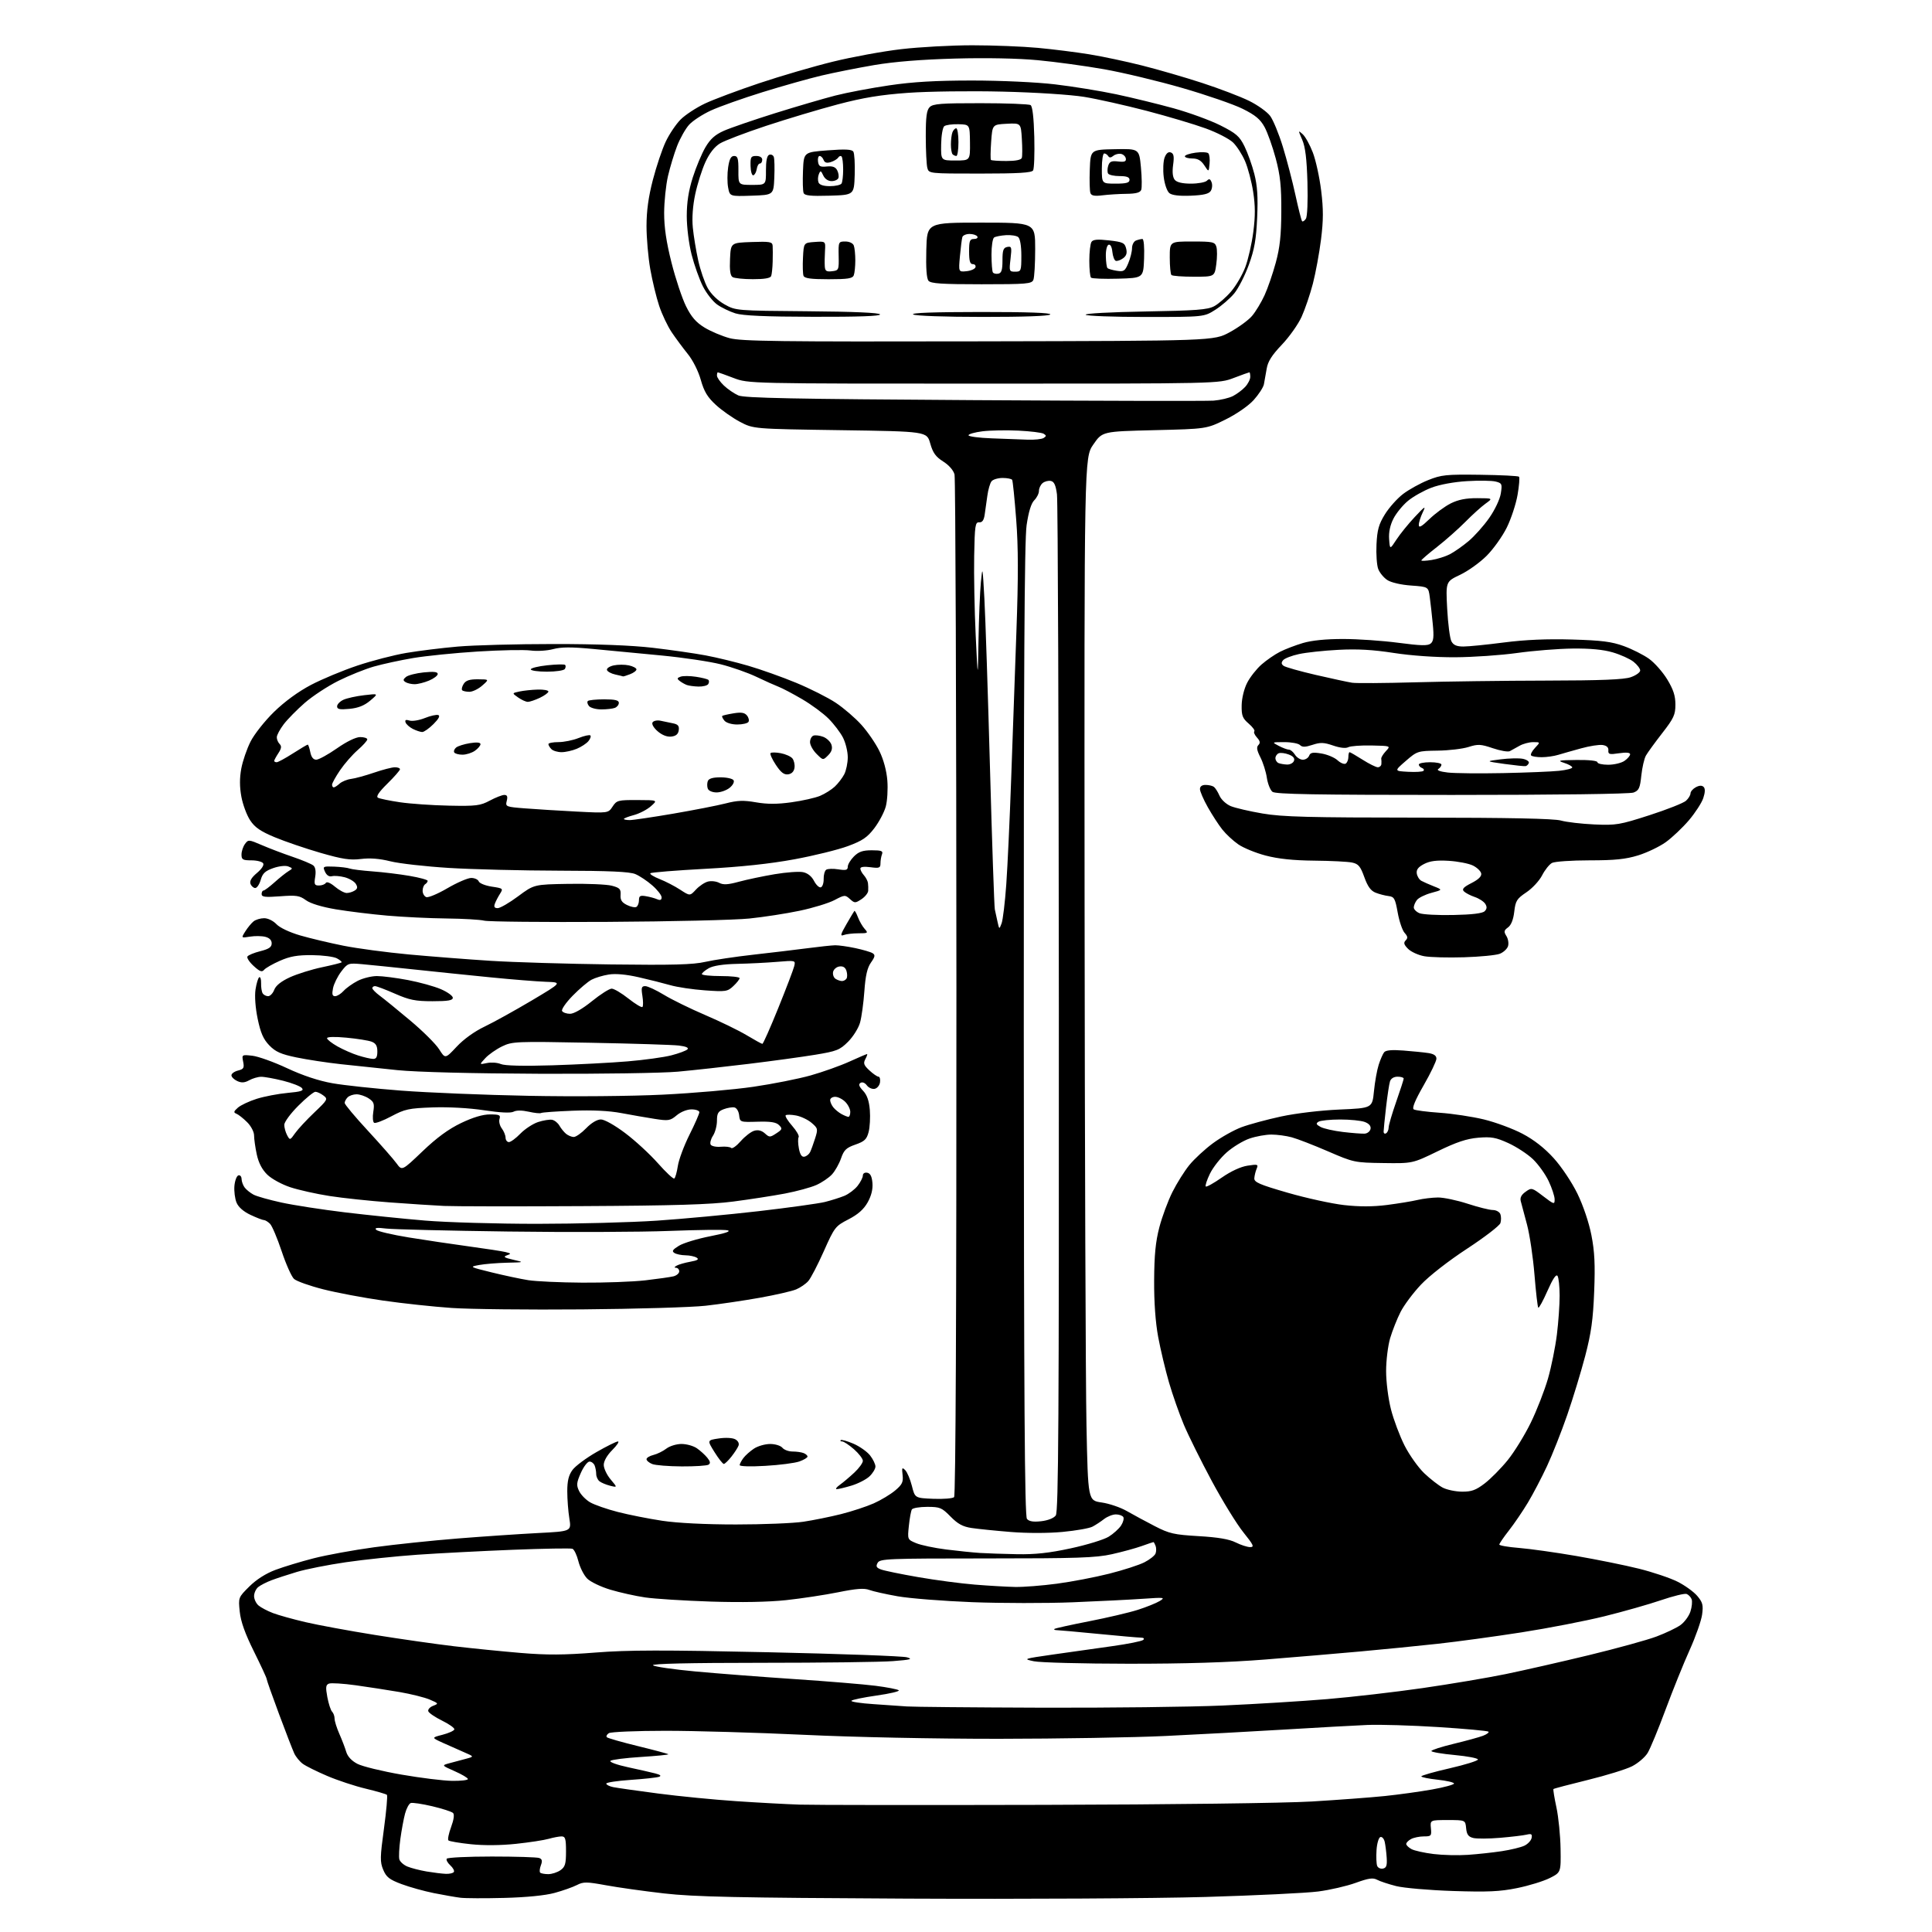 <?xml version="1.0" encoding="UTF-8" standalone="no"?>
<svg 
  version="1.1" 
  xmlns="http://www.w3.org/2000/svg" 
  xmlns:xlink="http://www.w3.org/1999/xlink" 
  xmlns:svg="http://www.w3.org/2000/svg"
  xmlns:rdf="http://www.w3.org/1999/02/22-rdf-syntax-ns#"
  xmlns:cc="http://creativecommons.org/ns#"
  xmlns:dc="http://purl.org/dc/elements/1.1/"
  viewBox="0 0 768 768"
  width="768"
  height="768"
>
<style>svg {background-color: white; }</style>"
<path stroke="none" fill="black" fill-rule="evenodd" d="M200.50,754.45C192.80,754.65 184.93,754.62 183.00,754.38C181.07,754.14 176.33,753.31 172.47,752.54C168.60,751.76 162.82,750.16 159.62,748.96C154.79,747.15 153.56,746.19 152.34,743.27C151.03,740.15 151.07,738.34 152.63,726.90C153.59,719.83 154.12,713.79 153.81,713.48C153.50,713.17 149.70,712.06 145.37,711.02C141.04,709.99 134.14,707.71 130.04,705.95C125.93,704.20 121.58,702.04 120.36,701.14C119.14,700.24 117.61,698.38 116.97,697.00C116.33,695.62 113.60,688.58 110.91,681.34C108.21,674.10 106.00,667.83 106.00,667.41C106.00,667.00 103.72,662.08 100.94,656.48C97.40,649.35 95.71,644.62 95.30,640.66C94.72,635.04 94.74,635.00 99.11,630.66C101.91,627.88 105.68,625.48 109.50,624.05C112.80,622.81 119.65,620.74 124.72,619.44C129.79,618.14 140.59,616.17 148.72,615.06C156.85,613.95 171.82,612.38 182.00,611.57C192.18,610.76 206.50,609.79 213.83,609.41C227.15,608.73 227.15,608.73 226.33,603.62C225.87,600.80 225.50,595.94 225.50,592.82C225.50,588.65 226.05,586.40 227.58,584.32C228.72,582.77 232.99,579.59 237.07,577.25C241.14,574.91 245.00,573.00 245.64,573.00C246.28,573.00 245.27,574.53 243.40,576.40C241.33,578.47 240.00,580.79 240.00,582.32C240.00,583.71 241.23,586.31 242.73,588.09C245.46,591.33 245.46,591.33 242.48,590.59C240.85,590.17 238.95,589.37 238.26,588.80C237.57,588.22 237.00,586.95 237.00,585.96C237.00,584.97 236.73,583.45 236.39,582.58C236.06,581.71 235.13,581.00 234.34,581.00C233.54,581.00 231.99,583.03 230.89,585.51C229.17,589.41 229.07,590.38 230.20,592.71C230.91,594.19 232.89,596.21 234.59,597.20C236.30,598.19 241.25,599.92 245.59,601.03C249.94,602.15 257.88,603.72 263.24,604.53C269.28,605.44 280.42,606.00 292.55,606.00C303.31,606.00 315.35,605.51 319.31,604.92C323.26,604.33 330.01,602.96 334.30,601.89C338.58,600.81 344.43,598.89 347.30,597.62C350.16,596.35 354.00,594.04 355.84,592.49C358.64,590.13 359.12,589.13 358.79,586.32C358.45,583.41 358.59,583.16 359.83,584.40C360.62,585.19 361.82,588.01 362.49,590.67C363.71,595.50 363.71,595.50 371.01,595.80C375.02,595.96 378.74,595.66 379.27,595.13C379.89,594.51 380.22,521.30 380.19,392.77C380.16,282.01 379.82,190.14 379.44,188.62C379.02,186.96 377.24,184.92 374.94,183.46C371.96,181.58 370.84,180.02 369.78,176.28C368.44,171.50 368.44,171.50 333.97,171.00C299.50,170.50 299.50,170.50 294.16,167.69C291.22,166.14 286.89,163.10 284.54,160.93C281.22,157.87 279.88,155.64 278.58,151.01C277.62,147.58 275.43,143.21 273.45,140.77C271.55,138.42 268.66,134.52 267.03,132.11C265.40,129.69 263.15,124.96 262.03,121.58C260.90,118.21 259.31,111.63 258.49,106.97C257.67,102.31 257.00,94.61 257.00,89.86C257.00,83.85 257.77,78.26 259.53,71.49C260.92,66.13 263.22,59.30 264.64,56.30C266.06,53.30 268.73,49.34 270.57,47.49C272.42,45.65 276.76,42.80 280.22,41.16C283.67,39.53 293.40,35.89 301.82,33.07C310.25,30.24 323.44,26.39 331.12,24.51C338.80,22.62 351.03,20.38 358.29,19.54C365.56,18.69 378.25,18.00 386.50,18.00C394.75,18.00 406.45,18.46 412.50,19.02C418.55,19.58 427.77,20.74 433.00,21.59C438.23,22.44 447.68,24.44 454.00,26.04C460.32,27.63 471.08,30.75 477.90,32.98C484.72,35.20 493.09,38.40 496.51,40.08C499.93,41.76 503.71,44.47 504.91,46.09C506.11,47.71 508.38,53.22 509.95,58.34C511.52,63.45 513.78,72.09 514.96,77.54C516.14,82.98 517.33,87.66 517.61,87.94C517.88,88.22 518.56,87.78 519.10,86.97C519.68,86.11 519.94,80.11 519.73,72.50C519.46,63.14 518.88,58.40 517.66,55.58C515.99,51.73 515.99,51.68 517.86,53.37C518.90,54.32 520.71,57.59 521.88,60.65C523.05,63.71 524.54,70.50 525.18,75.75C526.10,83.17 526.08,87.50 525.13,95.16C524.45,100.58 522.99,108.50 521.89,112.76C520.78,117.02 518.76,122.95 517.40,125.95C516.04,128.94 512.51,133.93 509.54,137.04C505.56,141.22 503.98,143.72 503.52,146.60C503.17,148.74 502.67,151.52 502.42,152.78C502.16,154.03 500.33,156.84 498.35,159.03C496.27,161.33 491.56,164.59 487.18,166.76C479.60,170.50 479.60,170.50 458.89,171.00C438.18,171.50 438.18,171.50 434.59,176.73C431.00,181.95 431.00,181.95 431.14,359.23C431.22,456.73 431.56,549.99 431.89,566.49C432.50,596.48 432.50,596.48 437.94,597.26C440.93,597.69 445.43,599.22 447.94,600.67C450.45,602.11 455.43,604.80 459.00,606.64C464.81,609.64 466.66,610.06 476.50,610.64C484.18,611.09 488.62,611.84 491.21,613.14C493.25,614.16 495.84,615.00 496.96,615.00C498.70,615.00 498.30,614.15 494.25,609.11C491.64,605.87 485.99,596.70 481.70,588.72C477.42,580.75 472.42,570.68 470.60,566.36C468.78,562.04 466.12,554.45 464.68,549.50C463.25,544.55 461.32,536.45 460.40,531.50C459.32,525.71 458.74,517.69 458.79,509.00C458.84,498.88 459.36,493.59 460.86,487.86C461.96,483.65 464.30,477.35 466.05,473.86C467.80,470.36 470.83,465.53 472.79,463.12C474.75,460.71 478.98,456.80 482.20,454.43C485.42,452.06 490.50,449.21 493.50,448.09C496.49,446.97 503.57,445.05 509.22,443.83C515.18,442.55 524.97,441.38 532.50,441.06C545.50,440.50 545.50,440.50 546.17,433.77C546.53,430.07 547.38,425.35 548.05,423.27C548.71,421.20 549.69,418.96 550.21,418.30C550.87,417.47 553.29,417.25 557.83,417.60C561.50,417.88 565.96,418.33 567.75,418.60C569.99,418.94 571.00,419.63 571.00,420.84C571.00,421.80 568.72,426.57 565.92,431.44C562.47,437.46 561.22,440.52 562.00,441.00C562.63,441.39 567.28,441.99 572.32,442.34C577.37,442.69 585.27,443.88 589.89,445.00C594.50,446.12 601.39,448.67 605.19,450.67C609.79,453.09 613.96,456.35 617.63,460.40C620.74,463.84 624.85,469.99 627.05,474.50C629.34,479.21 631.63,485.98 632.60,490.95C633.88,497.46 634.14,502.62 633.71,513.45C633.27,524.58 632.53,529.89 630.15,539.00C628.49,545.33 625.27,555.90 622.99,562.50C620.71,569.10 617.09,578.24 614.96,582.80C612.83,587.37 609.41,593.90 607.37,597.30C605.32,600.71 601.93,605.70 599.83,608.38C597.72,611.06 596.00,613.59 596.00,613.98C596.00,614.38 599.49,614.98 603.75,615.32C608.01,615.66 618.25,617.09 626.50,618.51C634.75,619.93 646.00,622.21 651.50,623.58C657.00,624.95 663.90,627.27 666.83,628.74C669.77,630.21 673.30,632.76 674.69,634.41C676.85,636.97 677.13,638.05 676.61,641.85C676.27,644.29 674.05,650.61 671.66,655.90C669.27,661.18 664.97,671.85 662.09,679.60C659.21,687.36 656.01,695.10 654.97,696.81C653.93,698.52 651.15,700.90 648.79,702.11C646.44,703.31 638.51,705.76 631.17,707.56C623.83,709.36 617.69,710.98 617.52,711.17C617.35,711.35 617.88,714.65 618.71,718.50C619.53,722.35 620.27,729.74 620.35,734.91C620.50,744.32 620.50,744.32 616.00,746.58C613.52,747.82 607.70,749.61 603.05,750.55C596.21,751.94 591.36,752.15 577.55,751.70C568.17,751.39 558.02,750.51 555.00,749.75C551.98,748.98 548.57,747.86 547.43,747.24C545.78,746.35 544.04,746.60 538.91,748.46C535.36,749.75 528.64,751.30 523.98,751.90C519.32,752.51 499.16,753.48 479.19,754.07C458.95,754.66 406.52,754.95 360.69,754.73C292.74,754.39 275.99,754.03 264.01,752.67C256.05,751.76 245.63,750.30 240.88,749.42C233.17,748.01 231.91,748.00 229.33,749.33C227.74,750.15 223.76,751.56 220.47,752.46C216.74,753.48 209.26,754.22 200.50,754.45zM177.19,744.88C178.67,744.95 180.12,744.61 180.42,744.13C180.71,743.66 180.07,742.47 179.00,741.50C177.93,740.53 177.29,739.34 177.58,738.87C177.88,738.39 185.93,738.00 195.48,738.00C205.02,738.00 213.52,738.26 214.36,738.59C215.50,739.02 215.66,739.75 215.01,741.48C214.52,742.75 214.40,744.07 214.73,744.40C215.06,744.73 216.51,745.00 217.94,745.00C219.38,745.00 221.56,744.30 222.78,743.44C224.65,742.13 225.00,740.95 225.00,735.94C225.00,730.94 224.72,730.00 223.24,730.00C222.28,730.00 219.98,730.43 218.13,730.96C216.29,731.49 210.44,732.39 205.14,732.95C199.17,733.59 192.35,733.65 187.20,733.11C182.64,732.63 178.61,731.95 178.25,731.59C177.89,731.22 178.37,728.84 179.32,726.28C180.40,723.36 180.69,721.29 180.09,720.69C179.57,720.17 175.85,718.96 171.82,718.01C167.79,717.06 163.94,716.49 163.26,716.74C162.58,717.00 161.57,718.88 161.02,720.92C160.47,722.96 159.63,727.49 159.15,730.99C158.67,734.50 158.49,738.14 158.74,739.10C158.99,740.05 160.43,741.35 161.95,741.98C163.47,742.61 166.92,743.49 169.61,743.95C172.30,744.40 175.71,744.82 177.19,744.88zM549.75,742.79C551.12,742.51 551.44,741.57 551.23,738.46C551.09,736.28 550.73,733.46 550.45,732.18C550.16,730.90 549.38,730.04 548.71,730.26C548.05,730.48 547.36,732.81 547.19,735.45C547.02,738.09 547.13,740.90 547.44,741.70C547.74,742.49 548.78,742.99 549.75,742.79zM583.50,737.33C587.35,737.07 593.42,736.41 596.98,735.87C600.55,735.33 604.59,734.35 605.97,733.69C607.35,733.03 608.64,731.64 608.84,730.61C609.13,729.09 608.75,728.84 606.85,729.30C605.56,729.61 600.82,730.18 596.31,730.56C591.81,730.94 587.00,730.97 585.62,730.62C583.70,730.14 583.05,729.25 582.81,726.75C582.50,723.50 582.50,723.50 575.50,723.50C568.50,723.50 568.50,723.50 568.81,726.75C569.11,729.79 568.93,730.00 566.00,730.00C564.28,730.00 562.00,730.47 560.93,731.04C559.87,731.60 559.00,732.49 559.00,733.00C559.00,733.51 559.95,734.44 561.11,735.06C562.27,735.68 566.21,736.55 569.86,737.00C573.51,737.45 579.65,737.60 583.50,737.33zM415.00,717.46C465.55,717.34 510.52,716.77 521.50,716.12C531.95,715.49 545.00,714.52 550.50,713.95C556.00,713.38 564.44,712.21 569.25,711.35C574.06,710.50 578.00,709.42 578.00,708.98C578.00,708.53 575.08,707.85 571.50,707.46C567.92,707.08 565.00,706.48 565.00,706.13C565.00,705.79 570.06,704.34 576.25,702.93C582.44,701.51 587.50,699.93 587.50,699.43C587.50,698.92 583.34,698.12 578.25,697.65C573.16,697.18 569.00,696.46 569.00,696.06C569.00,695.66 572.98,694.37 577.84,693.20C582.70,692.03 587.94,690.59 589.48,690.01C591.02,689.42 592.01,688.68 591.69,688.36C591.37,688.04 582.42,687.22 571.80,686.54C561.19,685.87 548.45,685.48 543.50,685.70C538.55,685.91 523.70,686.73 510.50,687.53C497.30,688.32 476.15,689.47 463.50,690.07C450.85,690.68 420.93,691.18 397.00,691.20C371.38,691.21 339.52,690.56 319.50,689.61C300.80,688.73 276.05,688.01 264.50,688.02C252.95,688.02 242.84,688.45 242.03,688.96C241.22,689.47 240.87,690.20 241.24,690.58C241.62,690.95 247.18,692.54 253.61,694.11C260.04,695.68 265.46,697.13 265.67,697.34C265.88,697.54 260.97,698.03 254.77,698.42C248.57,698.81 243.11,699.51 242.64,699.97C242.17,700.44 245.32,701.58 249.64,702.50C253.96,703.43 258.85,704.54 260.50,704.97C262.50,705.49 263.00,705.93 262.00,706.30C261.18,706.61 256.11,707.16 250.75,707.53C245.39,707.89 241.00,708.56 241.00,709.01C241.00,709.47 242.24,710.10 243.75,710.41C245.26,710.72 253.30,711.86 261.61,712.95C269.93,714.04 283.88,715.41 292.61,715.99C301.35,716.58 312.77,717.20 318.00,717.37C323.23,717.54 366.88,717.58 415.00,717.46zM179.75,707.92C183.19,707.97 186.00,707.64 186.00,707.20C186.00,706.76 183.64,705.35 180.75,704.08C175.50,701.76 175.50,701.76 178.75,700.88C180.54,700.40 183.46,699.61 185.25,699.14C188.50,698.27 188.50,698.27 184.50,696.55C182.30,695.60 178.47,693.90 176.00,692.78C171.50,690.73 171.50,690.73 175.93,689.59C178.36,688.96 180.47,688.00 180.61,687.47C180.76,686.94 178.58,685.37 175.77,684.00C172.96,682.62 170.48,680.93 170.25,680.25C170.02,679.56 170.88,678.59 172.17,678.09C174.43,677.22 174.39,677.14 170.83,675.61C168.81,674.75 163.41,673.40 158.83,672.61C154.25,671.83 146.41,670.62 141.41,669.92C136.41,669.23 131.63,668.93 130.78,669.26C129.50,669.75 129.39,670.68 130.12,674.63C130.62,677.26 131.46,679.86 132.01,680.41C132.55,680.95 133.00,682.20 133.00,683.17C133.00,684.15 133.85,686.87 134.89,689.22C135.93,691.58 137.17,694.81 137.64,696.41C138.19,698.26 139.80,699.98 142.08,701.16C144.04,702.18 151.92,704.10 159.58,705.43C167.23,706.76 176.31,707.88 179.75,707.92zM413.60,678.83C440.60,678.92 473.22,678.54 486.10,677.97C498.97,677.40 517.60,676.26 527.50,675.43C537.40,674.60 554.50,672.63 565.51,671.04C576.51,669.45 591.36,666.95 598.51,665.48C605.65,664.01 620.57,660.62 631.64,657.94C642.72,655.26 654.79,651.93 658.46,650.55C662.14,649.17 666.43,647.12 668.00,646.00C669.57,644.88 671.35,642.47 671.96,640.64C672.56,638.80 672.78,636.60 672.45,635.73C672.12,634.86 671.23,633.92 670.47,633.63C669.71,633.33 665.13,634.45 660.29,636.10C655.46,637.75 645.32,640.63 637.76,642.50C630.21,644.37 615.36,647.25 604.76,648.90C594.17,650.55 579.20,652.59 571.50,653.43C563.80,654.27 550.08,655.64 541.00,656.46C531.92,657.29 514.83,658.73 503.00,659.68C488.35,660.85 470.98,661.38 448.50,661.36C430.35,661.34 413.48,660.90 411.00,660.38C406.60,659.46 406.76,659.40 418.50,657.71C425.10,656.76 435.68,655.27 442.00,654.39C448.32,653.51 453.93,652.39 454.45,651.89C455.03,651.35 454.64,650.99 453.45,650.98C452.38,650.97 444.75,650.30 436.50,649.49C428.25,648.68 420.86,648.02 420.08,648.01C419.30,648.01 418.87,647.79 419.13,647.54C419.38,647.29 425.55,645.92 432.83,644.50C440.11,643.08 448.86,641.03 452.28,639.94C455.70,638.85 459.62,637.27 461.00,636.43C463.32,635.00 462.87,634.94 454.50,635.53C449.55,635.88 436.95,636.51 426.50,636.93C416.05,637.35 398.05,637.33 386.50,636.89C374.95,636.44 361.61,635.39 356.85,634.55C352.09,633.71 346.99,632.57 345.52,632.01C343.53,631.25 340.38,631.49 333.18,632.95C327.85,634.02 318.55,635.43 312.50,636.08C305.49,636.83 294.61,637.04 282.50,636.65C272.05,636.30 260.35,635.57 256.50,635.01C252.65,634.45 246.41,633.06 242.64,631.93C238.87,630.80 234.73,628.82 233.43,627.52C232.13,626.22 230.56,623.13 229.93,620.65C229.31,618.17 228.24,615.92 227.55,615.66C226.87,615.40 216.23,615.58 203.91,616.06C191.58,616.55 174.53,617.43 166.00,618.02C157.47,618.62 144.65,619.96 137.50,621.01C130.35,622.05 121.58,623.79 118.00,624.87C114.42,625.94 109.86,627.44 107.87,628.19C105.87,628.95 103.51,630.17 102.62,630.90C101.73,631.64 101.00,633.25 101.00,634.47C101.00,635.69 101.79,637.36 102.75,638.19C103.71,639.01 106.30,640.38 108.50,641.22C110.70,642.06 116.55,643.69 121.50,644.84C126.45,646.00 138.82,648.28 149.00,649.91C159.18,651.54 173.35,653.57 180.50,654.41C187.65,655.25 199.57,656.45 207.00,657.07C217.43,657.94 224.19,657.90 236.76,656.91C249.74,655.89 263.55,655.87 305.26,656.79C333.99,657.42 358.85,658.32 360.50,658.80C362.99,659.51 362.05,659.77 355.00,660.32C350.32,660.69 326.72,660.99 302.55,660.99C273.83,661.00 258.94,661.34 259.58,661.98C260.12,662.52 267.75,663.63 276.53,664.44C285.31,665.25 303.07,666.62 316.00,667.48C328.93,668.34 343.32,669.53 348.00,670.12C352.68,670.72 356.85,671.53 357.27,671.92C357.70,672.32 353.73,673.26 348.47,674.00C343.20,674.75 338.69,675.69 338.44,676.09C338.20,676.49 342.16,677.09 347.25,677.42C352.34,677.75 358.30,678.17 360.50,678.34C362.70,678.52 386.59,678.74 413.60,678.83zM403.50,630.84C406.80,630.91 414.29,630.32 420.16,629.54C426.02,628.76 435.37,626.97 440.94,625.56C446.52,624.15 452.81,622.12 454.92,621.04C457.03,619.97 459.02,618.39 459.35,617.54C459.67,616.69 459.68,615.33 459.36,614.50C459.05,613.67 458.67,613.00 458.52,613.00C458.37,613.00 456.28,613.71 453.88,614.57C451.47,615.44 446.12,616.90 442.00,617.82C435.62,619.25 428.16,619.50 392.18,619.50C352.87,619.50 349.79,619.62 348.88,621.25C348.10,622.65 348.36,623.19 350.20,623.88C351.46,624.37 358.12,625.74 365.00,626.93C371.88,628.13 382.00,629.47 387.50,629.91C393.00,630.36 400.20,630.77 403.50,630.84zM404.27,617.82C411.50,617.95 417.06,617.35 425.68,615.48C432.08,614.10 438.85,612.02 440.71,610.87C442.58,609.72 444.79,607.72 445.64,606.43C446.48,605.14 446.88,603.62 446.53,603.04C446.17,602.47 444.84,602.00 443.58,602.00C442.31,602.00 440.20,602.83 438.88,603.85C437.57,604.87 435.50,606.23 434.27,606.87C433.05,607.52 427.70,608.46 422.39,608.96C416.65,609.50 408.29,609.51 401.75,608.98C395.71,608.49 388.71,607.78 386.20,607.40C382.74,606.88 380.74,605.80 377.86,602.86C374.38,599.31 373.64,599.00 368.60,599.00C365.58,599.00 362.83,599.46 362.48,600.03C362.14,600.59 361.60,603.51 361.29,606.52C360.72,611.99 360.72,611.99 364.18,613.43C366.09,614.23 371.44,615.35 376.07,615.94C380.71,616.52 386.75,617.14 389.50,617.32C392.25,617.49 398.90,617.72 404.27,617.82zM413.90,604.71C416.59,604.40 418.90,603.49 419.69,602.41C420.76,600.95 420.98,564.17 420.91,401.06C420.86,291.30 420.53,199.26 420.16,196.51C419.67,192.82 419.03,191.43 417.70,191.18C416.71,190.99 415.25,191.38 414.45,192.04C413.65,192.70 413.00,194.09 413.00,195.12C413.00,196.16 412.16,197.84 411.13,198.87C409.90,200.10 408.87,203.47 408.09,208.79C407.22,214.77 406.93,266.57 406.97,409.60C407.02,557.27 407.32,602.68 408.23,603.78C409.07,604.79 410.73,605.07 413.90,604.71zM581.17,592.96C584.95,592.99 586.67,592.37 590.17,589.70C592.54,587.89 596.66,583.73 599.32,580.45C601.97,577.18 606.12,570.45 608.53,565.50C610.94,560.55 614.00,552.67 615.35,548.00C616.69,543.33 618.28,535.45 618.89,530.50C619.50,525.55 619.99,518.58 619.98,515.00C619.97,511.43 619.60,507.92 619.15,507.21C618.60,506.34 617.29,508.28 615.15,513.12C613.41,517.07 611.76,520.09 611.49,519.82C611.22,519.56 610.54,513.67 609.98,506.75C609.42,499.83 608.09,490.86 607.02,486.83C605.95,482.80 604.83,478.60 604.53,477.50C604.16,476.13 604.75,474.95 606.43,473.76C608.81,472.05 608.96,472.08 613.43,475.50C617.79,478.83 618.00,478.88 617.99,476.74C617.98,475.51 616.91,472.25 615.61,469.50C614.31,466.75 611.50,462.84 609.37,460.80C607.24,458.77 602.86,455.90 599.63,454.42C594.65,452.15 592.83,451.82 587.63,452.26C583.03,452.65 579.01,453.99 571.50,457.64C561.50,462.50 561.50,462.50 549.89,462.33C538.50,462.17 538.08,462.09 527.89,457.67C522.17,455.20 515.70,452.69 513.50,452.10C511.30,451.50 507.67,451.01 505.43,451.01C503.19,451.00 499.28,451.71 496.73,452.58C494.19,453.44 490.10,455.92 487.64,458.09C485.18,460.25 482.18,464.07 480.97,466.56C479.76,469.06 479.01,471.35 479.31,471.64C479.60,471.94 482.47,470.35 485.67,468.11C489.29,465.59 493.18,463.79 495.92,463.37C499.99,462.74 500.27,462.84 499.53,464.60C499.09,465.64 498.68,467.35 498.61,468.38C498.52,469.96 500.66,470.89 511.91,474.14C519.29,476.27 529.34,478.47 534.24,479.03C540.32,479.72 545.75,479.71 551.33,479.00C555.82,478.42 561.30,477.53 563.50,477.00C565.70,476.48 569.36,476.04 571.62,476.02C573.89,476.01 579.19,477.13 583.40,478.50C587.62,479.88 592.12,481.00 593.42,481.00C594.72,481.00 596.07,481.74 596.42,482.64C596.76,483.54 596.77,485.14 596.44,486.19C596.11,487.24 590.13,491.83 583.17,496.39C575.82,501.20 568.13,507.19 564.87,510.65C561.77,513.92 558.11,518.83 556.73,521.55C555.35,524.27 553.50,528.94 552.61,531.93C551.73,534.92 551.00,540.81 551.00,545.02C551.00,549.31 551.85,556.00 552.93,560.23C553.99,564.38 556.43,570.86 558.34,574.64C560.26,578.41 563.78,583.36 566.16,585.64C568.55,587.91 571.85,590.48 573.50,591.35C575.15,592.21 578.60,592.94 581.17,592.96zM332.59,591.96C331.99,591.93 332.58,591.14 333.89,590.21C335.21,589.27 337.79,587.08 339.64,585.35C341.49,583.62 343.00,581.53 343.00,580.70C343.00,579.88 341.41,577.81 339.47,576.10C337.52,574.40 335.42,573.00 334.80,573.00C334.18,573.00 333.90,572.76 334.19,572.47C334.48,572.19 336.74,572.82 339.21,573.87C341.68,574.93 344.66,577.03 345.85,578.53C347.03,580.04 348.00,582.03 348.00,582.96C348.00,583.89 346.93,585.66 345.62,586.89C344.31,588.12 341.09,589.77 338.46,590.56C335.83,591.35 333.19,591.98 332.59,591.96zM271.00,582.92C265.77,582.89 260.49,582.47 259.25,581.97C258.01,581.47 257.00,580.61 257.00,580.05C257.00,579.49 258.24,578.74 259.75,578.37C261.26,578.00 263.57,576.86 264.88,575.85C266.20,574.83 268.90,574.00 270.91,574.00C272.92,574.00 275.67,574.77 277.03,575.72C278.39,576.66 280.25,578.35 281.16,579.47C282.36,580.94 282.50,581.70 281.66,582.23C281.02,582.64 276.23,582.95 271.00,582.92zM304.25,582.70C298.39,583.05 294.01,582.92 294.03,582.40C294.05,581.91 294.72,580.64 295.52,579.58C296.32,578.52 298.21,576.84 299.73,575.84C301.26,574.83 304.13,574.01 306.13,574.01C308.14,574.00 310.31,574.67 311.00,575.50C311.68,576.33 313.50,577.00 315.04,577.00C316.58,577.00 318.55,577.27 319.42,577.61C320.29,577.94 321.00,578.57 321.00,579.01C321.00,579.45 319.54,580.32 317.75,580.96C315.96,581.59 309.89,582.38 304.25,582.70zM287.75,581.94C287.34,581.98 285.67,579.86 284.04,577.25C281.08,572.50 281.08,572.50 285.71,571.81C288.38,571.41 291.16,571.55 292.25,572.13C293.39,572.74 293.92,573.77 293.57,574.68C293.25,575.52 291.98,577.48 290.74,579.05C289.51,580.61 288.16,581.91 287.75,581.94zM231.50,520.50C210.05,520.69 186.65,520.43 179.50,519.93C172.35,519.44 160.15,518.13 152.39,517.02C144.63,515.91 133.87,513.89 128.49,512.52C123.11,511.16 117.89,509.30 116.89,508.40C115.90,507.51 113.68,502.54 111.96,497.37C110.23,492.20 108.16,487.30 107.34,486.48C106.52,485.67 105.43,485.00 104.92,485.00C104.40,485.00 102.00,484.07 99.58,482.93C96.80,481.63 94.76,479.84 94.03,478.06C93.39,476.52 93.01,473.55 93.18,471.46C93.36,469.37 94.06,467.47 94.75,467.24C95.44,467.02 96.01,467.66 96.03,468.67C96.05,469.68 96.61,471.21 97.28,472.09C97.95,472.96 99.53,474.22 100.78,474.89C102.03,475.56 107.03,476.97 111.89,478.03C116.75,479.09 128.10,480.84 137.11,481.93C146.12,483.01 160.47,484.49 169.00,485.20C177.53,485.91 197.55,486.49 213.50,486.49C229.45,486.48 250.89,485.92 261.14,485.23C271.39,484.54 289.58,482.84 301.57,481.46C313.56,480.07 325.42,478.42 327.93,477.80C330.45,477.17 333.92,476.07 335.66,475.36C337.39,474.64 339.76,472.85 340.91,471.39C342.06,469.93 343.00,468.08 343.00,467.29C343.00,466.46 343.74,465.99 344.75,466.18C345.97,466.42 346.59,467.64 346.81,470.26C347.02,472.75 346.37,475.35 344.90,477.97C343.33,480.75 341.06,482.76 337.28,484.71C332.05,487.41 331.74,487.81 327.48,497.37C325.06,502.81 322.28,508.16 321.29,509.26C320.31,510.37 318.15,511.85 316.50,512.55C314.85,513.25 308.32,514.75 302.00,515.88C295.67,517.01 286.00,518.44 280.50,519.05C275.00,519.67 252.95,520.32 231.50,520.50zM231.50,509.87C240.30,509.93 251.54,509.52 256.47,508.96C261.40,508.39 266.46,507.67 267.72,507.36C268.97,507.04 270.00,506.16 270.00,505.39C270.00,504.63 269.44,503.99 268.75,503.97C267.94,503.95 268.02,503.65 269.00,503.10C269.82,502.64 272.27,501.94 274.43,501.55C277.31,501.03 277.98,500.60 276.93,499.94C276.14,499.44 274.15,499.02 272.50,499.00C270.85,498.98 268.86,498.57 268.08,498.07C266.97,497.37 267.37,496.75 269.92,495.19C271.71,494.10 277.30,492.41 282.34,491.42C288.47,490.22 290.74,489.44 289.21,489.06C287.95,488.75 277.60,488.87 266.21,489.31C254.82,489.76 225.93,489.87 202.00,489.55C178.07,489.23 156.25,488.70 153.50,488.37C149.87,487.92 148.78,488.06 149.53,488.86C150.10,489.47 155.95,490.84 162.53,491.91C169.12,492.98 179.90,494.58 186.50,495.48C193.10,496.37 199.61,497.38 200.96,497.71C203.23,498.28 203.27,498.38 201.46,499.03C199.92,499.59 200.46,499.96 204.00,500.76C208.50,501.79 208.50,501.79 201.50,501.95C197.65,502.04 192.70,502.45 190.50,502.85C186.53,503.59 186.58,503.61 195.50,505.81C200.45,507.02 206.97,508.41 210.00,508.89C213.03,509.37 222.70,509.82 231.50,509.87zM231.50,479.45C205.10,479.60 180.35,479.56 176.50,479.38C172.65,479.20 162.97,478.57 155.00,477.98C147.03,477.39 136.22,476.25 131.00,475.43C125.78,474.62 118.76,473.05 115.41,471.95C112.02,470.83 107.95,468.61 106.23,466.92C104.17,464.91 102.79,462.24 102.07,458.90C101.48,456.15 101.00,452.76 101.00,451.37C101.00,449.95 99.80,447.64 98.24,446.09C96.72,444.57 94.81,443.06 93.99,442.73C92.76,442.23 92.86,441.82 94.57,440.31C95.70,439.32 99.08,437.73 102.07,436.79C105.06,435.85 110.56,434.80 114.30,434.45C119.73,433.96 120.89,433.57 120.02,432.53C119.43,431.81 116.05,430.50 112.52,429.61C108.98,428.73 105.06,428.02 103.79,428.04C102.53,428.05 100.40,428.68 99.05,429.43C97.24,430.43 96.01,430.51 94.30,429.73C93.04,429.15 92.00,428.12 92.00,427.45C92.00,426.77 93.18,425.92 94.62,425.56C96.87,425.00 97.15,424.51 96.66,422.05C96.10,419.23 96.13,419.21 100.30,419.67C102.61,419.92 108.83,422.15 114.11,424.62C120.35,427.54 126.66,429.63 132.11,430.60C136.73,431.42 149.05,432.74 159.50,433.54C169.95,434.34 192.68,435.27 210.00,435.60C228.13,435.96 250.84,435.76 263.50,435.14C275.60,434.55 291.80,433.14 299.50,432.01C307.20,430.88 317.43,428.85 322.23,427.50C327.04,426.14 333.96,423.68 337.62,422.02C341.28,420.36 344.46,419.00 344.67,419.00C344.89,419.00 344.59,419.90 343.99,421.01C343.10,422.68 343.38,423.45 345.61,425.51C347.08,426.88 348.71,428.00 349.22,428.00C349.72,428.00 350.00,429.01 349.82,430.24C349.64,431.47 348.68,432.64 347.67,432.83C346.67,433.02 345.28,432.39 344.58,431.44C343.83,430.42 342.79,430.01 342.08,430.45C341.18,431.01 341.45,431.85 343.09,433.60C344.65,435.25 345.47,437.59 345.77,441.24C346.00,444.13 345.79,448.07 345.29,449.99C344.53,452.91 343.67,453.72 340.04,454.99C336.39,456.26 335.48,457.13 334.33,460.46C333.58,462.63 331.96,465.50 330.73,466.84C329.50,468.18 326.70,470.08 324.50,471.06C322.30,472.04 316.68,473.57 312.00,474.46C307.32,475.34 298.10,476.77 291.50,477.63C282.37,478.82 268.01,479.26 231.50,479.45zM268.03,468.48C268.44,468.23 269.07,465.99 269.45,463.50C269.82,461.02 271.90,455.44 274.06,451.11C276.23,446.79 278.00,442.74 278.00,442.12C278.00,441.51 276.60,441.00 274.89,441.00C273.09,441.00 270.62,441.99 269.00,443.35C266.43,445.51 265.74,445.62 260.35,444.79C257.13,444.29 251.12,443.24 247.00,442.47C242.05,441.54 235.48,441.22 227.66,441.53C221.15,441.78 215.50,442.19 215.11,442.43C214.71,442.68 212.49,442.45 210.16,441.92C207.51,441.33 205.26,441.32 204.17,441.91C203.02,442.52 198.93,442.32 192.46,441.35C186.53,440.45 178.25,439.99 172.00,440.21C162.51,440.55 160.93,440.89 155.58,443.74C152.32,445.48 149.24,446.65 148.72,446.33C148.21,446.01 148.06,444.06 148.39,441.99C148.90,438.74 148.65,438.00 146.53,436.61C145.18,435.73 143.02,435.00 141.74,435.00C140.45,435.00 138.86,435.54 138.20,436.20C137.54,436.86 137.00,437.87 137.01,438.45C137.01,439.03 141.17,444.00 146.26,449.50C151.34,455.00 156.47,460.84 157.65,462.48C159.80,465.45 159.80,465.45 167.96,457.66C173.65,452.22 178.29,448.83 183.28,446.43C188.05,444.15 191.90,443.00 194.79,443.00C198.52,443.00 199.05,443.25 198.56,444.80C198.25,445.79 198.65,447.48 199.46,448.55C200.27,449.62 200.95,451.29 200.97,452.25C200.99,453.21 201.59,454.00 202.30,454.00C203.02,454.00 205.07,452.49 206.86,450.64C208.66,448.79 211.82,446.72 213.89,446.03C215.97,445.35 218.48,444.95 219.48,445.14C220.47,445.34 221.78,446.39 222.39,447.48C223.00,448.56 224.18,450.01 225.00,450.70C225.82,451.38 227.20,451.95 228.05,451.97C228.91,451.99 231.13,450.43 233.00,448.50C235.07,446.36 237.35,445.00 238.86,445.00C240.29,445.00 244.35,447.28 248.53,450.43C252.50,453.41 258.34,458.80 261.52,462.39C264.70,465.99 267.63,468.73 268.03,468.48zM319.76,459.80C320.60,459.64 321.62,458.82 322.02,458.00C322.43,457.18 323.32,454.73 324.01,452.56C325.20,448.82 325.14,448.51 322.63,446.36C321.18,445.11 318.40,443.79 316.45,443.42C314.50,443.06 312.64,443.02 312.32,443.35C312.00,443.67 313.15,445.55 314.89,447.53C316.62,449.50 317.79,451.54 317.47,452.04C317.16,452.55 317.20,454.57 317.57,456.53C318.03,458.98 318.72,460.01 319.76,459.80zM294.46,453.62C296.13,451.72 298.54,449.86 299.82,449.49C301.37,449.04 302.78,449.40 304.05,450.54C305.85,452.17 306.09,452.17 308.59,450.53C310.98,448.97 311.08,448.65 309.68,447.25C308.52,446.09 306.33,445.75 301.13,445.90C294.17,446.10 294.14,446.09 293.82,443.31C293.64,441.74 292.81,440.39 291.92,440.22C291.05,440.05 289.14,440.38 287.67,440.93C285.47,441.77 285.00,442.57 285.00,445.51C285.00,447.47 284.29,450.16 283.41,451.49C282.54,452.82 282.14,454.41 282.51,455.02C282.89,455.64 284.71,456.01 286.55,455.85C288.39,455.69 290.24,455.90 290.66,456.33C291.08,456.75 292.79,455.53 294.46,453.62zM117.33,450.43C118.47,448.82 121.90,445.13 124.95,442.23C130.27,437.17 130.42,436.89 128.56,435.48C127.49,434.66 126.06,434.00 125.37,434.00C124.69,434.00 121.63,436.50 118.57,439.57C115.50,442.63 113.00,446.03 113.00,447.13C113.00,448.23 113.51,450.08 114.13,451.25C115.25,453.33 115.29,453.32 117.33,450.43zM542.49,450.64C543.58,450.56 544.63,449.71 544.81,448.75C545.03,447.61 544.23,446.66 542.51,446.00C541.06,445.45 536.64,445.01 532.68,445.02C528.73,445.02 524.88,445.43 524.11,445.91C523.01,446.60 523.19,447.03 524.97,447.99C526.21,448.65 530.21,449.54 533.86,449.98C537.51,450.41 541.40,450.71 542.49,450.64zM551.00,450.50C551.55,450.16 552.01,449.12 552.01,448.19C552.02,447.26 553.36,442.68 555.00,438.00C556.64,433.32 557.98,429.16 557.99,428.75C557.99,428.34 556.91,428.00 555.57,428.00C554.06,428.00 552.91,428.72 552.54,429.88C552.21,430.92 551.51,435.53 550.98,440.13C550.45,444.74 550.01,449.09 550.01,449.81C550.00,450.53 550.45,450.84 551.00,450.50zM337.25,443.97C337.66,443.99 338.00,443.10 338.00,442.00C338.00,440.90 337.10,439.10 336.00,438.00C334.90,436.90 333.10,436.00 332.00,436.00C330.90,436.00 330.00,436.59 330.00,437.31C330.00,438.03 330.56,439.32 331.25,440.18C331.94,441.05 333.40,442.24 334.50,442.85C335.60,443.45 336.84,443.95 337.25,443.97zM214.50,426.84C187.55,426.73 165.66,426.17 158.00,425.40C151.12,424.70 141.00,423.64 135.50,423.03C130.00,422.43 122.04,421.22 117.82,420.34C111.66,419.06 109.53,418.11 107.06,415.56C104.70,413.12 103.61,410.65 102.44,405.05C101.52,400.63 101.18,396.00 101.57,393.35C101.94,390.95 102.60,388.75 103.05,388.47C103.50,388.19 103.83,389.26 103.79,390.84C103.74,392.42 104.02,394.23 104.41,394.86C104.80,395.49 105.78,396.00 106.58,396.00C107.39,396.00 108.49,394.85 109.02,393.45C109.66,391.76 111.78,390.08 115.25,388.48C118.15,387.16 123.86,385.37 127.95,384.51C132.04,383.65 135.56,382.77 135.78,382.55C135.99,382.34 135.16,381.62 133.91,380.95C132.67,380.29 128.25,379.72 124.08,379.68C118.25,379.63 115.30,380.15 111.28,381.92C108.41,383.18 105.58,384.80 104.99,385.51C104.14,386.54 103.28,386.23 100.84,384.00C99.15,382.46 98.03,380.75 98.36,380.22C98.70,379.68 101.00,378.73 103.48,378.11C106.92,377.24 108.00,376.50 108.00,375.00C108.00,373.73 107.10,372.81 105.45,372.40C104.04,372.04 101.30,372.01 99.36,372.33C95.83,372.90 95.83,372.90 97.54,370.20C98.47,368.72 99.94,366.94 100.81,366.25C101.67,365.56 103.57,365.00 105.02,365.00C106.50,365.00 108.63,366.04 109.88,367.37C111.18,368.76 115.09,370.61 119.30,371.84C123.26,372.99 131.00,374.83 136.50,375.93C142.00,377.03 153.70,378.59 162.50,379.41C171.30,380.22 185.93,381.36 195.00,381.94C204.07,382.51 225.60,383.16 242.84,383.38C267.38,383.69 275.52,383.47 280.34,382.36C283.73,381.59 292.35,380.30 299.50,379.50C306.65,378.70 316.32,377.54 321.00,376.93C325.68,376.31 330.62,375.79 332.00,375.76C333.38,375.74 336.98,376.25 340.00,376.89C343.02,377.53 346.12,378.44 346.87,378.91C347.98,379.61 347.87,380.29 346.22,382.63C344.75,384.72 344.04,387.80 343.60,394.00C343.27,398.68 342.50,404.29 341.89,406.48C341.28,408.67 339.14,412.09 337.14,414.09C333.83,417.40 332.64,417.87 324.00,419.29C318.77,420.15 306.85,421.78 297.50,422.92C288.15,424.06 275.55,425.45 269.50,426.00C263.45,426.56 238.70,426.94 214.50,426.84zM219.50,423.48C229.40,423.17 242.90,422.47 249.50,421.91C256.10,421.36 263.93,420.28 266.89,419.51C269.86,418.74 272.72,417.68 273.26,417.14C273.90,416.50 272.72,415.97 269.87,415.62C267.47,415.33 251.62,414.83 234.65,414.51C204.96,413.94 203.63,414.00 199.56,415.97C197.24,417.10 194.24,419.19 192.92,420.63C190.50,423.23 190.50,423.23 193.56,422.58C195.24,422.22 197.72,422.40 199.06,422.97C200.63,423.65 207.91,423.83 219.50,423.48zM148.25,420.93C149.55,420.98 150.00,420.21 150.00,417.98C150.00,415.74 149.40,414.72 147.71,414.08C146.45,413.60 141.95,412.89 137.71,412.49C133.09,412.05 130.00,412.14 130.00,412.70C130.00,413.21 131.87,414.68 134.16,415.97C136.44,417.25 140.15,418.88 142.41,419.58C144.66,420.29 147.29,420.90 148.25,420.93zM181.53,416.08C184.30,413.11 188.62,410.00 192.61,408.10C196.21,406.38 204.63,401.71 211.33,397.74C223.50,390.50 223.50,390.50 217.00,390.28C213.43,390.15 203.53,389.36 195.00,388.51C186.47,387.67 172.75,386.25 164.50,385.37C156.25,384.49 146.97,383.55 143.89,383.27C138.43,382.79 138.20,382.88 135.64,386.22C134.20,388.12 132.73,391.09 132.38,392.83C131.90,395.24 132.10,396.00 133.22,396.00C134.03,396.00 135.55,395.05 136.60,393.89C137.64,392.74 140.17,390.94 142.21,389.89C144.25,388.85 147.69,388.00 149.85,388.00C152.01,388.00 157.54,388.71 162.14,389.58C166.74,390.45 172.64,392.08 175.25,393.21C177.86,394.33 180.00,395.87 180.00,396.62C180.00,397.68 178.11,398.00 171.92,398.00C165.12,398.00 162.75,397.52 157.00,395.00C153.24,393.35 149.68,392.00 149.08,392.00C148.49,392.00 148.00,392.37 148.00,392.81C148.00,393.26 149.36,394.63 151.01,395.85C152.67,397.08 158.11,401.50 163.09,405.69C168.08,409.87 173.25,415.01 174.57,417.11C176.98,420.93 176.98,420.93 181.53,416.08zM303.05,414.96C303.35,414.98 306.19,408.59 309.36,400.75C312.53,392.91 315.38,385.43 315.70,384.12C316.28,381.74 316.28,381.74 308.89,382.35C304.83,382.69 297.68,383.05 293.00,383.15C287.49,383.27 283.53,383.88 281.75,384.88C280.24,385.74 279.00,386.78 279.00,387.22C279.00,387.65 282.38,388.00 286.50,388.00C290.62,388.00 294.00,388.37 294.00,388.83C294.00,389.28 292.89,390.70 291.52,391.98C289.19,394.17 288.53,394.27 280.21,393.68C275.36,393.33 269.16,392.41 266.44,391.62C263.72,390.84 258.06,389.41 253.85,388.46C248.93,387.34 244.69,386.95 241.99,387.39C239.68,387.75 236.60,388.68 235.15,389.45C233.69,390.22 230.31,393.09 227.63,395.83C224.95,398.57 223.07,401.30 223.44,401.90C223.81,402.51 225.24,403.00 226.62,403.00C228.12,403.00 231.57,401.02 235.29,398.00C238.69,395.25 242.22,393.00 243.15,393.00C244.07,393.00 247.06,394.77 249.80,396.94C252.55,399.11 255.05,400.61 255.38,400.29C255.71,399.96 255.70,397.96 255.36,395.85C254.84,392.62 255.02,392.00 256.49,392.00C257.45,392.00 260.81,393.56 263.95,395.47C267.09,397.38 274.47,400.99 280.34,403.50C286.21,406.01 293.60,409.60 296.76,411.49C299.91,413.38 302.75,414.94 303.05,414.96zM334.69,389.98C335.35,389.99 336.16,389.55 336.51,388.99C336.85,388.44 336.84,387.06 336.48,385.93C336.04,384.55 335.13,383.98 333.67,384.19C332.49,384.36 331.36,385.35 331.16,386.38C330.96,387.41 331.41,388.64 332.15,389.11C332.89,389.58 334.04,389.98 334.69,389.98zM582.00,380.53C575.67,380.73 568.57,380.54 566.20,380.12C563.84,379.70 560.93,378.38 559.74,377.19C558.06,375.51 557.85,374.75 558.78,373.82C559.71,372.89 559.61,372.23 558.35,370.83C557.46,369.85 556.23,366.22 555.61,362.77C554.61,357.19 554.22,356.47 552.00,356.20C550.62,356.04 548.31,355.44 546.85,354.87C544.92,354.12 543.69,352.43 542.34,348.68C540.79,344.37 539.99,343.41 537.49,342.88C535.85,342.52 529.07,342.18 522.43,342.12C514.12,342.04 508.12,341.41 503.13,340.10C499.15,339.06 494.23,337.04 492.20,335.62C490.16,334.21 487.32,331.56 485.88,329.74C484.44,327.93 481.85,323.94 480.13,320.89C478.41,317.84 477.00,314.59 477.00,313.67C477.00,312.60 477.81,312.01 479.25,312.02C480.49,312.02 481.96,312.36 482.52,312.77C483.08,313.17 484.10,314.76 484.77,316.30C485.46,317.87 487.43,319.69 489.25,320.45C491.04,321.18 496.74,322.51 501.93,323.39C509.75,324.73 520.31,325.00 563.93,325.02C599.98,325.04 617.76,325.40 620.50,326.18C622.70,326.80 628.67,327.50 633.77,327.73C642.45,328.11 643.83,327.88 655.71,324.05C662.68,321.80 669.20,319.22 670.19,318.33C671.19,317.43 672.00,316.10 672.00,315.38C672.00,314.66 672.95,313.56 674.11,312.94C675.51,312.19 676.55,312.15 677.22,312.82C677.88,313.48 677.84,314.96 677.08,317.25C676.46,319.13 673.88,323.11 671.35,326.09C668.81,329.06 664.68,332.97 662.16,334.78C659.64,336.58 654.70,338.94 651.18,340.03C646.21,341.56 641.91,342.00 631.83,342.00C624.70,342.00 618.00,342.47 616.94,343.03C615.88,343.60 614.11,345.82 613.02,347.95C611.93,350.09 609.12,353.13 606.77,354.70C602.95,357.27 602.44,358.08 601.94,362.41C601.58,365.55 600.71,367.74 599.47,368.65C597.83,369.85 597.73,370.35 598.82,372.09C599.52,373.21 599.81,375.02 599.46,376.12C599.11,377.22 597.63,378.58 596.16,379.15C594.70,379.71 588.33,380.34 582.00,380.53zM335.38,371.69C333.92,372.24 334.12,371.47 336.44,367.44C338.01,364.72 339.44,362.33 339.62,362.11C339.80,361.90 340.44,363.02 341.04,364.61C341.65,366.20 342.85,368.28 343.72,369.25C345.21,370.89 345.05,371.00 341.24,371.00C339.00,371.00 336.36,371.31 335.38,371.69zM398.15,367.05C398.66,365.70 399.50,358.73 400.01,351.55C400.52,344.37 401.40,325.45 401.96,309.50C402.53,293.55 403.46,267.23 404.04,251.00C404.82,229.33 404.80,217.52 403.95,206.50C403.32,198.25 402.60,191.16 402.35,190.75C402.09,190.34 400.39,190.00 398.56,190.00C396.74,190.00 394.76,190.58 394.17,191.30C393.57,192.01 392.82,194.60 392.49,197.05C392.16,199.50 391.68,202.91 391.42,204.63C391.09,206.83 390.44,207.73 389.23,207.63C387.68,207.51 387.47,208.92 387.25,221.00C387.11,228.43 387.38,242.60 387.85,252.50C388.70,270.50 388.70,270.50 388.97,254.50C389.12,245.70 389.55,235.35 389.91,231.50C390.54,224.78 390.60,225.04 391.31,238.00C391.72,245.43 392.72,275.80 393.54,305.50C394.36,335.20 395.22,360.40 395.46,361.50C395.69,362.60 396.18,364.85 396.55,366.50C397.22,369.50 397.22,369.50 398.15,367.05zM241.50,366.46C216.20,366.61 194.15,366.39 192.50,365.98C190.85,365.57 184.10,365.18 177.50,365.11C170.90,365.04 160.32,364.53 154.00,363.98C147.68,363.43 138.45,362.30 133.50,361.47C127.88,360.52 123.42,359.16 121.61,357.84C119.08,356.00 117.79,355.80 111.36,356.29C105.40,356.74 104.00,356.57 104.00,355.42C104.00,354.64 104.34,354.00 104.75,354.00C105.16,353.99 107.13,352.53 109.11,350.75C111.10,348.96 113.58,346.98 114.61,346.35C116.46,345.22 116.46,345.18 114.60,344.43C113.50,343.99 110.96,344.27 108.63,345.08C105.41,346.21 104.37,347.18 103.64,349.75C103.13,351.54 102.15,353.00 101.46,353.00C100.78,353.00 99.93,352.26 99.58,351.35C99.15,350.23 99.98,348.83 102.14,347.02C104.04,345.43 105.04,343.88 104.61,343.18C104.21,342.53 102.11,342.00 99.94,342.00C96.49,342.00 96.00,341.71 96.00,339.69C96.00,338.42 96.62,336.54 97.37,335.51C98.70,333.69 98.89,333.71 104.12,335.96C107.08,337.24 112.60,339.34 116.38,340.62C120.16,341.91 123.84,343.45 124.56,344.05C125.39,344.74 125.65,346.36 125.30,348.56C124.81,351.55 125.01,352.00 126.81,352.00C127.95,352.00 129.17,351.54 129.52,350.97C129.90,350.36 131.35,350.95 133.15,352.47C134.80,353.86 136.91,354.99 137.83,354.98C138.75,354.98 140.18,354.54 141.00,354.01C142.15,353.28 142.24,352.65 141.42,351.32C140.82,350.37 138.83,349.20 137.00,348.72C135.16,348.24 132.89,348.06 131.94,348.31C130.84,348.59 129.84,347.94 129.20,346.54C128.23,344.41 128.38,344.33 132.84,344.50C135.41,344.60 138.18,344.94 139.00,345.26C139.82,345.57 143.91,346.08 148.07,346.39C152.23,346.69 158.87,347.50 162.82,348.18C166.77,348.85 170.00,349.74 170.00,350.14C170.00,350.55 169.55,351.16 169.00,351.50C168.45,351.84 168.00,353.01 168.00,354.09C168.00,355.18 168.65,356.31 169.44,356.61C170.22,356.92 174.02,355.33 177.86,353.08C181.70,350.84 185.96,349.00 187.32,349.00C188.68,349.00 190.02,349.62 190.31,350.37C190.60,351.13 192.93,352.06 195.49,352.45C199.97,353.12 200.09,353.22 198.74,355.32C197.98,356.52 197.06,358.29 196.71,359.25C196.25,360.50 196.57,361.00 197.84,361.00C198.82,361.00 202.48,358.88 205.96,356.29C212.30,351.58 212.30,351.58 225.90,351.35C233.38,351.22 241.16,351.55 243.19,352.08C246.36,352.91 246.84,353.42 246.69,355.73C246.54,357.76 247.17,358.74 249.25,359.76C250.77,360.51 252.46,360.84 253.00,360.50C253.55,360.16 254.00,358.96 254.00,357.83C254.00,356.14 254.49,355.86 256.75,356.25C258.26,356.50 260.29,357.05 261.25,357.47C262.47,357.99 263.00,357.76 263.00,356.71C263.00,355.88 261.35,353.75 259.32,351.98C257.30,350.20 254.25,348.17 252.55,347.46C250.29,346.51 242.17,346.15 222.48,346.11C207.64,346.08 187.86,345.59 178.52,345.02C169.18,344.44 158.68,343.26 155.18,342.38C150.91,341.31 147.09,341.01 143.49,341.46C139.15,342.00 136.15,341.54 127.40,339.02C121.48,337.31 113.32,334.52 109.25,332.83C103.56,330.46 101.31,328.92 99.44,326.09C98.10,324.07 96.53,319.85 95.95,316.71C95.23,312.81 95.22,309.28 95.91,305.55C96.46,302.56 98.12,297.72 99.59,294.80C101.06,291.89 105.26,286.57 108.92,283.00C113.11,278.91 118.54,274.94 123.57,272.29C127.97,269.98 136.28,266.51 142.04,264.59C147.79,262.66 156.55,260.39 161.50,259.55C166.45,258.71 175.68,257.57 182.00,257.02C188.32,256.47 205.43,256.01 220.01,256.01C237.35,256.00 251.01,256.52 259.51,257.51C266.65,258.35 276.10,259.70 280.50,260.53C284.90,261.35 292.54,263.21 297.48,264.66C302.42,266.10 310.98,269.15 316.49,271.43C322.00,273.71 329.09,277.28 332.24,279.37C335.39,281.47 339.98,285.41 342.44,288.15C344.90,290.88 348.11,295.56 349.57,298.55C351.23,301.94 352.42,306.35 352.73,310.24C353.00,313.69 352.72,318.35 352.11,320.61C351.50,322.86 349.45,326.74 347.56,329.22C344.74,332.91 342.84,334.20 337.06,336.34C333.17,337.78 323.58,340.15 315.75,341.59C306.18,343.36 294.54,344.61 280.32,345.37C268.68,346.00 258.87,346.79 258.53,347.13C258.19,347.47 259.85,348.51 262.21,349.44C264.57,350.37 268.25,352.27 270.38,353.67C274.26,356.20 274.26,356.20 276.66,353.61C277.98,352.19 280.13,350.75 281.44,350.43C282.74,350.10 284.75,350.33 285.90,350.95C287.50,351.80 289.35,351.70 293.74,350.50C296.91,349.64 303.28,348.30 307.89,347.52C312.51,346.74 317.59,346.37 319.18,346.69C321.04,347.06 322.63,348.32 323.60,350.20C324.44,351.81 325.65,352.94 326.31,352.72C326.96,352.49 327.46,351.00 327.42,349.40C327.38,347.81 327.83,346.16 328.42,345.74C329.01,345.32 331.19,345.25 333.25,345.58C336.30,346.06 337.00,345.87 337.00,344.54C337.00,343.64 338.10,341.80 339.45,340.45C341.36,338.55 342.96,338.00 346.56,338.00C350.39,338.00 351.11,338.28 350.61,339.58C350.27,340.45 350.00,342.09 350.00,343.21C350.00,345.03 349.54,345.20 346.00,344.73C343.48,344.39 342.00,344.59 342.00,345.27C342.00,345.86 342.63,347.05 343.41,347.92C344.19,348.79 344.91,350.18 345.03,351.00C345.14,351.82 345.18,353.24 345.12,354.13C345.05,355.03 343.84,356.53 342.42,357.46C339.98,359.06 339.72,359.06 337.86,357.38C335.97,355.67 335.74,355.68 331.70,357.81C329.39,359.02 323.16,360.93 317.85,362.04C312.54,363.16 303.54,364.55 297.85,365.13C292.16,365.72 266.80,366.32 241.50,366.46zM577.70,363.73C585.19,363.58 589.33,363.08 590.18,362.22C591.10,361.30 591.16,360.48 590.41,359.29C589.84,358.38 587.95,357.15 586.23,356.57C584.50,355.98 582.56,354.97 581.93,354.33C581.04,353.44 581.76,352.65 584.94,351.03C587.76,349.59 589.02,348.34 588.80,347.21C588.62,346.28 587.13,344.86 585.49,344.05C583.84,343.25 579.53,342.41 575.90,342.19C571.08,341.90 568.44,342.24 566.09,343.45C563.78,344.65 562.96,345.70 563.19,347.21C563.36,348.36 564.17,349.67 565.00,350.13C565.83,350.59 568.08,351.58 570.00,352.34C573.50,353.72 573.50,353.72 569.00,354.93C566.52,355.60 563.94,356.87 563.25,357.76C562.56,358.65 562.00,359.99 562.00,360.72C562.00,361.46 563.01,362.49 564.25,363.01C565.49,363.53 571.54,363.86 577.70,363.73zM250.34,326.00C251.63,326.00 259.39,324.85 267.59,323.45C275.79,322.04 285.17,320.21 288.42,319.38C293.19,318.15 295.56,318.07 300.55,318.94C305.01,319.71 308.96,319.71 314.61,318.92C318.94,318.32 324.05,317.17 325.98,316.37C327.90,315.56 330.53,313.91 331.83,312.70C333.13,311.49 334.82,309.28 335.60,307.80C336.37,306.31 337.00,303.26 337.00,301.01C337.00,298.76 336.14,295.25 335.10,293.21C334.05,291.17 331.46,287.77 329.35,285.66C327.23,283.54 322.51,280.06 318.84,277.92C315.18,275.78 311.00,273.57 309.54,273.02C308.08,272.46 304.10,270.68 300.69,269.05C297.29,267.42 290.90,265.18 286.50,264.07C282.10,262.96 271.52,261.39 263.00,260.57C254.47,259.76 242.25,258.59 235.84,257.98C227.09,257.15 223.10,257.17 219.86,258.04C217.49,258.68 213.46,258.92 210.91,258.58C208.36,258.24 198.90,258.43 189.89,258.99C180.87,259.56 169.33,260.72 164.24,261.58C159.15,262.44 152.11,263.97 148.60,264.97C145.08,265.98 138.74,268.53 134.49,270.65C130.25,272.77 124.24,276.71 121.14,279.41C118.04,282.12 114.28,285.94 112.78,287.91C111.28,289.89 110.04,292.20 110.03,293.05C110.01,293.90 110.52,295.12 111.15,295.75C112.01,296.61 111.89,297.52 110.65,299.41C109.74,300.80 109.00,302.17 109.00,302.46C109.00,302.76 109.44,303.00 109.98,303.00C110.52,303.00 113.42,301.43 116.43,299.50C119.44,297.57 122.09,296.00 122.33,296.00C122.56,296.00 123.02,297.35 123.35,299.00C123.75,300.99 124.55,302.00 125.73,301.99C126.70,301.98 130.39,299.96 133.93,297.49C137.85,294.75 141.46,293.00 143.18,293.00C144.73,293.00 146.00,293.41 146.00,293.92C146.00,294.43 144.28,296.34 142.18,298.17C140.08,300.00 136.93,303.61 135.18,306.18C133.43,308.75 132.00,311.34 132.00,311.93C132.00,312.52 132.30,313.00 132.67,313.00C133.04,313.00 134.09,312.33 135.00,311.50C135.91,310.68 137.97,309.83 139.58,309.63C141.19,309.43 145.30,308.30 148.72,307.13C152.14,305.96 155.85,305.00 156.97,305.00C158.09,305.00 159.00,305.35 159.00,305.79C159.00,306.22 156.75,308.79 154.00,311.50C150.59,314.86 149.40,316.64 150.25,317.11C150.94,317.49 154.88,318.30 159.00,318.91C163.12,319.52 171.90,320.13 178.50,320.26C189.30,320.48 190.92,320.27 194.71,318.25C197.03,317.01 199.62,316.00 200.48,316.00C201.62,316.00 201.88,316.64 201.44,318.36C200.87,320.66 201.07,320.75 208.68,321.34C212.98,321.68 222.19,322.25 229.14,322.61C241.78,323.26 241.78,323.26 243.51,320.63C245.14,318.14 245.67,318.00 253.37,318.03C261.50,318.06 261.50,318.06 258.73,320.50C257.21,321.84 254.18,323.41 251.98,324.00C249.79,324.59 248.00,325.28 248.00,325.54C248.00,325.79 249.05,326.00 250.34,326.00zM577.13,316.00C522.84,316.00 507.03,315.72 505.81,314.75C504.95,314.06 503.95,311.55 503.59,309.16C503.24,306.77 502.08,303.12 501.03,301.05C499.61,298.27 499.40,297.00 500.23,296.17C501.06,295.34 500.92,294.56 499.67,293.19C498.75,292.17 498.27,291.06 498.61,290.72C498.95,290.38 497.94,288.99 496.37,287.64C493.91,285.53 493.51,284.47 493.58,280.34C493.63,277.53 494.55,273.78 495.77,271.41C496.93,269.15 499.50,265.89 501.47,264.16C503.44,262.43 506.73,260.16 508.78,259.12C510.83,258.07 514.94,256.50 517.93,255.61C521.44,254.57 527.11,254.00 533.93,254.01C539.74,254.01 549.62,254.69 555.88,255.52C564.83,256.70 567.58,256.76 568.73,255.81C569.87,254.86 570.05,253.16 569.55,248.05C569.20,244.45 568.67,239.64 568.36,237.38C567.81,233.26 567.81,233.26 560.94,232.76C556.93,232.48 552.99,231.57 551.49,230.58C550.07,229.66 548.44,227.68 547.87,226.20C547.30,224.71 546.99,220.31 547.18,216.40C547.46,210.62 548.08,208.40 550.53,204.44C552.19,201.76 555.43,198.13 557.74,196.37C560.05,194.61 564.54,192.12 567.72,190.85C572.97,188.74 574.87,188.55 588.38,188.73C596.57,188.84 603.52,189.18 603.83,189.50C604.14,189.81 603.89,193.04 603.26,196.68C602.64,200.32 600.71,206.17 598.99,209.68C597.26,213.19 593.65,218.25 590.97,220.93C588.29,223.62 583.53,227.02 580.40,228.50C574.71,231.20 574.71,231.20 575.28,242.03C575.60,247.98 576.35,253.79 576.96,254.93C577.77,256.45 579.05,257.00 581.74,257.00C583.76,257.00 591.02,256.28 597.86,255.39C606.32,254.30 615.00,253.93 624.91,254.22C636.67,254.56 640.67,255.07 645.50,256.83C648.80,258.03 653.30,260.30 655.50,261.87C657.70,263.44 660.96,267.13 662.75,270.07C665.18,274.07 666.00,276.58 666.00,280.06C666.00,284.14 665.36,285.52 660.75,291.45C657.86,295.16 654.95,299.17 654.28,300.35C653.61,301.53 652.79,305.11 652.45,308.30C651.93,313.29 651.49,314.24 649.36,315.05C647.88,315.62 618.51,316.00 577.13,316.00zM284.86,315.00C283.18,315.00 281.69,314.36 281.36,313.50C281.05,312.68 281.05,311.32 281.36,310.50C281.75,309.48 283.36,309.00 286.41,309.00C288.87,309.00 291.21,309.52 291.60,310.16C292.01,310.82 291.33,312.12 290.05,313.16C288.80,314.17 286.46,315.00 284.86,315.00zM313.31,307.81C311.67,308.04 310.42,307.08 308.41,304.04C306.92,301.80 305.98,299.69 306.31,299.36C306.64,299.03 308.46,299.05 310.35,299.41C312.25,299.76 314.33,300.69 314.98,301.47C315.62,302.25 316.01,303.93 315.83,305.19C315.62,306.68 314.71,307.61 313.31,307.81zM597.50,307.32C606.85,307.13 616.86,306.72 619.75,306.41C622.64,306.11 625.00,305.50 625.00,305.07C625.00,304.64 623.54,303.82 621.75,303.25C618.91,302.33 619.53,302.19 626.75,302.10C631.65,302.04 635.00,302.41 635.00,303.00C635.00,303.55 636.92,304.00 639.28,304.00C641.63,304.00 644.56,303.30 645.78,302.44C647.00,301.59 648.00,300.41 648.00,299.83C648.00,299.15 646.44,299.01 643.60,299.43C639.77,300.01 639.23,299.86 639.35,298.30C639.45,297.10 638.68,296.39 637.05,296.15C635.70,295.96 631.87,296.55 628.55,297.47C625.22,298.38 621.12,299.55 619.43,300.06C617.74,300.58 614.78,301.00 612.85,301.00C610.91,301.00 609.03,300.70 608.66,300.32C608.29,299.95 608.96,298.60 610.17,297.32C612.35,295.00 612.35,295.00 609.42,295.01C607.82,295.02 605.38,295.68 604.00,296.48C602.62,297.27 600.90,298.23 600.17,298.60C599.44,298.97 596.41,298.44 593.42,297.43C588.62,295.80 587.52,295.74 583.75,296.94C581.41,297.68 575.88,298.34 571.46,298.39C563.57,298.50 563.33,298.58 558.81,302.50C554.20,306.50 554.20,306.50 559.71,306.80C562.75,306.97 565.51,306.80 565.86,306.42C566.21,306.04 565.94,305.53 565.25,305.28C564.56,305.03 564.00,304.42 564.00,303.92C564.00,303.41 566.02,303.00 568.50,303.00C570.98,303.00 573.00,303.42 573.00,303.94C573.00,304.46 572.44,305.25 571.75,305.69C570.98,306.19 572.42,306.73 575.50,307.09C578.25,307.41 588.15,307.51 597.50,307.32zM547.70,305.00C548.41,305.00 549.05,304.44 549.12,303.75C549.18,303.06 549.16,302.10 549.07,301.61C548.98,301.13 549.80,299.78 550.89,298.61C552.88,296.50 552.88,296.50 545.21,296.34C540.99,296.25 536.82,296.56 535.94,297.03C534.96,297.56 532.65,297.30 529.93,296.36C526.25,295.10 524.88,295.05 521.73,296.09C518.84,297.04 517.66,297.06 516.77,296.17C516.13,295.53 513.33,295.00 510.55,295.01C505.50,295.01 505.50,295.01 508.36,296.51C509.94,297.33 511.74,298.00 512.37,298.00C513.00,298.00 514.08,298.90 514.77,300.00C515.45,301.10 516.86,302.00 517.90,302.00C518.94,302.00 520.06,301.29 520.40,300.41C520.88,299.15 521.86,298.96 525.25,299.52C527.59,299.90 530.48,301.11 531.68,302.21C532.87,303.31 534.34,303.91 534.93,303.55C535.52,303.18 536.00,302.01 536.00,300.94C536.00,299.87 536.21,299.00 536.47,299.00C536.72,299.00 539.06,300.35 541.66,302.00C544.26,303.65 546.98,305.00 547.70,305.00zM606.44,304.55C605.92,304.64 602.12,304.24 598.00,303.67C590.50,302.61 590.50,302.61 596.50,301.85C599.80,301.43 603.76,301.33 605.30,301.63C606.84,301.94 607.94,302.68 607.74,303.28C607.54,303.88 606.95,304.45 606.44,304.55zM511.64,303.92C512.82,303.96 514.05,303.31 514.37,302.47C514.77,301.44 514.10,300.61 512.31,299.93C510.85,299.37 509.06,299.15 508.33,299.43C507.60,299.71 507.00,300.59 507.00,301.39C507.00,302.18 507.56,303.06 508.25,303.34C508.94,303.62 510.46,303.88 511.64,303.92zM329.19,300.25C327.18,302.27 327.18,302.27 324.59,299.68C323.16,298.26 322.00,296.16 322.00,295.01C322.00,293.87 322.60,292.71 323.33,292.43C324.06,292.15 325.82,292.36 327.24,292.90C328.66,293.44 330.14,294.86 330.52,296.06C331.00,297.58 330.60,298.85 329.19,300.25zM183.84,300.00C182.34,300.00 180.87,299.60 180.57,299.11C180.27,298.63 180.60,297.75 181.31,297.16C182.02,296.57 184.49,295.79 186.80,295.42C189.54,294.98 191.00,295.12 191.00,295.82C191.00,296.40 190.00,297.59 188.78,298.44C187.56,299.30 185.33,300.00 183.84,300.00zM223.23,299.00C221.67,299.00 219.86,298.46 219.20,297.80C218.54,297.14 218.00,296.24 218.00,295.80C218.00,295.36 219.79,295.00 221.98,295.00C224.17,295.00 227.79,294.27 230.02,293.37C232.26,292.48 234.35,292.02 234.68,292.35C235.01,292.68 234.66,293.71 233.89,294.63C233.13,295.55 231.05,296.92 229.28,297.65C227.51,298.39 224.79,299.00 223.23,299.00zM266.87,292.80C265.20,293.00 263.22,292.23 261.46,290.72C259.85,289.33 258.98,287.84 259.40,287.16C259.80,286.52 261.22,286.22 262.56,286.50C263.90,286.77 266.15,287.24 267.56,287.54C269.52,287.94 270.06,288.59 269.81,290.29C269.60,291.83 268.70,292.59 266.87,292.80zM167.83,290.99C167.10,290.98 165.41,290.41 164.08,289.74C162.75,289.06 161.46,287.89 161.21,287.15C160.89,286.18 161.35,285.98 162.78,286.43C163.88,286.78 166.62,286.34 168.86,285.44C171.10,284.54 173.51,284.00 174.21,284.24C175.05,284.52 174.40,285.75 172.32,287.83C170.58,289.57 168.56,290.99 167.83,290.99zM293.06,288.00C290.86,288.00 288.71,287.35 287.98,286.48C287.28,285.64 286.89,284.79 287.11,284.59C287.32,284.39 289.34,283.93 291.58,283.56C294.63,283.05 295.98,283.27 296.91,284.40C297.61,285.23 297.88,286.38 297.53,286.96C297.17,287.53 295.16,288.00 293.06,288.00zM138.92,281.78C135.05,282.15 134.00,281.94 134.00,280.79C134.00,279.98 135.14,278.80 136.54,278.16C137.93,277.53 141.65,276.71 144.79,276.35C150.50,275.68 150.50,275.68 147.17,278.50C144.82,280.48 142.40,281.45 138.92,281.78zM239.04,282.00C236.95,282.00 234.74,281.40 234.13,280.66C233.52,279.92 233.31,279.02 233.68,278.66C234.04,278.30 236.96,278.00 240.17,278.00C244.49,278.00 246.00,278.36 246.00,279.39C246.00,280.16 245.29,281.06 244.42,281.39C243.55,281.73 241.13,282.00 239.04,282.00zM209.82,279.00C209.06,279.00 207.33,278.22 205.97,277.26C203.50,275.53 203.50,275.53 206.50,274.88C208.15,274.53 211.41,274.18 213.75,274.12C216.09,274.05 218.00,274.40 218.00,274.89C218.00,275.37 216.47,276.50 214.60,277.39C212.73,278.27 210.58,279.00 209.82,279.00zM186.61,275.00C185.36,275.00 184.06,274.73 183.73,274.39C183.39,274.06 183.65,272.93 184.30,271.89C185.18,270.48 186.63,270.01 189.99,270.03C194.50,270.06 194.50,270.06 191.69,272.53C190.15,273.89 187.86,275.00 186.61,275.00zM277.69,272.92C275.94,272.88 273.82,272.59 273.00,272.29C272.18,271.98 270.89,271.25 270.15,270.66C269.05,269.79 269.13,269.48 270.56,268.98C271.52,268.64 274.27,268.66 276.67,269.03C279.06,269.39 281.28,269.95 281.61,270.28C281.93,270.60 281.90,271.35 281.54,271.93C281.18,272.52 279.45,272.96 277.69,272.92zM164.78,271.98C163.53,271.98 161.92,271.60 161.20,271.15C160.16,270.48 160.20,270.08 161.38,269.10C162.20,268.42 165.37,267.61 168.43,267.29C172.39,266.89 174.00,267.06 174.00,267.91C174.00,268.57 172.44,269.75 170.53,270.55C168.62,271.35 166.04,271.99 164.78,271.98zM562.50,271.23C574.60,270.89 598.00,270.58 614.50,270.55C636.37,270.51 645.52,270.15 648.25,269.20C650.31,268.49 652.00,267.28 652.00,266.53C652.00,265.77 650.80,264.20 649.34,263.05C647.88,261.90 644.17,260.23 641.09,259.33C637.32,258.22 632.11,257.73 625.09,257.81C619.37,257.88 609.47,258.67 603.09,259.57C596.72,260.46 585.65,261.23 578.50,261.27C570.65,261.31 560.95,260.63 554.00,259.55C545.76,258.27 539.52,257.92 532.00,258.32C526.23,258.62 519.17,259.38 516.32,260.01C513.46,260.63 510.65,261.72 510.05,262.44C509.27,263.38 509.32,263.99 510.24,264.67C510.93,265.19 516.67,266.81 523.00,268.28C529.33,269.74 535.85,271.15 537.50,271.40C539.15,271.65 550.40,271.57 562.50,271.23zM247.68,268.88C247.58,268.82 246.19,268.48 244.58,268.13C242.98,267.78 241.49,266.98 241.28,266.34C241.07,265.70 242.27,264.88 243.95,264.51C245.63,264.14 248.35,264.14 250.00,264.50C251.65,264.86 253.00,265.58 253.00,266.10C253.00,266.62 251.85,267.49 250.43,268.02C249.02,268.56 247.79,268.95 247.68,268.88zM217.44,267.00C213.90,267.00 211.00,266.59 211.00,266.08C211.00,265.57 213.95,264.84 217.55,264.46C221.15,264.07 224.34,264.01 224.65,264.31C224.95,264.62 224.90,265.35 224.54,265.93C224.18,266.52 220.98,267.00 217.44,267.00zM569.10,222.60C571.36,222.24 574.62,221.21 576.34,220.32C578.06,219.43 581.40,217.10 583.75,215.13C586.10,213.17 589.80,209.02 591.97,205.92C594.22,202.72 596.21,198.51 596.59,196.19C597.20,192.35 597.07,192.06 594.52,191.42C593.03,191.04 587.91,190.97 583.15,191.26C577.97,191.57 572.30,192.61 569.00,193.87C565.98,195.02 561.80,197.36 559.72,199.08C557.64,200.79 555.03,203.98 553.92,206.16C552.59,208.76 552.00,211.58 552.20,214.32C552.50,218.50 552.50,218.50 555.11,214.50C556.54,212.30 559.82,208.25 562.40,205.50C566.53,201.10 566.91,200.88 565.55,203.70C564.70,205.46 564.00,207.69 564.00,208.66C564.00,209.97 565.08,209.37 568.25,206.31C570.59,204.06 574.39,201.26 576.71,200.10C579.68,198.62 582.77,198.01 587.21,198.03C593.50,198.06 593.50,198.06 590.50,200.22C588.85,201.41 585.25,204.66 582.50,207.45C579.75,210.23 574.69,214.72 571.25,217.41C567.81,220.09 565.00,222.51 565.00,222.78C565.00,223.04 566.85,222.96 569.10,222.60zM408.50,174.78C411.25,174.88 414.11,174.58 414.86,174.11C415.99,173.39 415.99,173.11 414.87,172.42C414.14,171.97 409.61,171.41 404.81,171.18C400.01,170.95 393.59,171.07 390.54,171.45C387.49,171.83 385.00,172.54 385.00,173.03C385.00,173.52 389.16,174.07 394.25,174.25C399.34,174.44 405.75,174.67 408.50,174.78zM482.41,159.26C485.10,159.05 488.58,158.23 490.13,157.43C491.68,156.63 493.86,155.00 494.97,153.80C496.09,152.60 497.00,150.81 497.00,149.81C497.00,148.82 496.85,148.00 496.66,148.00C496.47,148.00 493.66,149.01 490.41,150.25C484.50,152.50 484.50,152.50 391.00,152.50C297.50,152.50 297.50,152.50 291.59,150.25C288.34,149.01 285.53,148.00 285.34,148.00C285.15,148.00 285.00,148.59 285.00,149.31C285.00,150.04 286.24,151.81 287.75,153.25C289.26,154.69 291.85,156.46 293.50,157.19C295.87,158.23 315.43,158.62 387.00,159.06C436.77,159.37 479.71,159.46 482.41,159.26zM389.00,135.69C482.50,135.50 482.50,135.50 488.80,132.08C492.27,130.20 496.28,127.28 497.71,125.58C499.15,123.89 501.37,120.21 502.66,117.41C503.95,114.61 505.96,108.76 507.14,104.41C508.78,98.38 509.30,93.53 509.34,84.00C509.38,74.06 508.93,69.76 507.13,63.00C505.88,58.33 503.88,52.70 502.68,50.50C500.99,47.41 499.03,45.77 494.00,43.27C490.43,41.49 479.62,37.76 470.00,34.98C460.38,32.20 446.36,28.84 438.86,27.52C431.36,26.20 419.52,24.58 412.54,23.93C404.76,23.19 392.05,22.94 379.68,23.28C366.27,23.65 355.47,24.52 347.50,25.87C340.90,27.00 331.45,28.88 326.50,30.05C321.55,31.22 311.03,34.19 303.12,36.64C295.20,39.10 285.98,42.37 282.62,43.92C279.25,45.46 275.33,48.03 273.91,49.61C272.48,51.20 270.35,54.98 269.17,58.00C268.00,61.02 266.36,66.42 265.53,70.00C264.71,73.58 264.02,80.16 264.01,84.64C264.00,90.38 264.87,96.21 266.93,104.39C268.54,110.78 271.14,118.57 272.69,121.71C274.79,125.96 276.67,128.13 280.01,130.18C282.48,131.70 286.98,133.60 290.00,134.42C294.69,135.67 309.35,135.86 389.00,135.69zM323.33,125.93C304.27,125.89 295.30,125.49 292.34,124.57C290.05,123.85 286.78,122.27 285.06,121.04C283.35,119.82 280.80,116.57 279.41,113.82C278.01,111.06 276.00,105.40 274.93,101.24C273.83,96.94 273.00,90.32 273.00,85.88C273.00,80.43 273.72,75.82 275.38,70.58C276.69,66.46 278.95,61.06 280.40,58.58C282.36,55.23 284.26,53.54 287.77,51.98C290.37,50.83 299.52,47.69 308.09,45.00C316.67,42.32 327.46,39.16 332.07,37.98C336.68,36.80 346.32,34.98 353.48,33.93C362.94,32.53 371.97,32.01 386.50,32.01C397.99,32.02 411.97,32.66 419.35,33.53C426.42,34.36 437.38,36.14 443.72,37.48C450.06,38.83 460.34,41.34 466.57,43.06C472.80,44.79 481.15,47.84 485.14,49.85C491.40,53.00 492.71,54.14 494.69,58.14C495.95,60.69 497.72,65.64 498.61,69.12C499.82,73.86 500.11,78.25 499.74,86.48C499.35,95.20 498.67,99.12 496.44,105.24C494.90,109.50 492.28,114.63 490.63,116.64C488.97,118.64 485.59,121.57 483.11,123.14C478.61,126.00 478.61,126.00 455.36,126.00C442.58,126.00 431.87,125.60 431.57,125.11C431.26,124.61 441.53,124.05 455.26,123.82C475.47,123.47 480.02,123.13 482.65,121.73C484.38,120.81 487.42,118.16 489.39,115.86C491.37,113.55 493.92,109.17 495.05,106.12C496.19,103.08 497.62,96.79 498.22,92.13C499.02,85.90 499.01,81.73 498.16,76.29C497.53,72.22 496.08,66.72 494.93,64.06C493.79,61.41 491.63,58.06 490.13,56.62C488.62,55.18 483.75,52.67 479.29,51.05C474.83,49.42 464.28,46.28 455.84,44.07C447.40,41.87 436.23,39.36 431.00,38.51C425.55,37.63 411.69,36.73 398.50,36.42C385.85,36.11 368.98,36.33 361.00,36.90C350.03,37.69 343.22,38.81 333.00,41.50C325.57,43.47 312.75,47.31 304.50,50.04C296.25,52.77 288.01,55.92 286.18,57.03C284.02,58.35 282.00,60.94 280.40,64.45C279.04,67.42 277.23,73.14 276.37,77.17C275.38,81.83 275.03,86.69 275.41,90.50C275.73,93.80 276.70,99.66 277.55,103.52C278.40,107.38 280.10,112.33 281.33,114.52C282.70,116.95 285.29,119.46 288.03,121.00C292.48,123.49 292.65,123.50 320.99,123.73C339.34,123.87 349.61,124.32 349.83,124.98C350.05,125.66 341.22,125.98 323.33,125.93zM390.69,125.98C375.51,125.98 363.87,125.56 363.00,125.00C362.01,124.36 371.16,124.03 389.81,124.02C408.43,124.01 417.91,124.34 417.50,125.00C417.11,125.63 407.09,125.99 390.69,125.98zM390.15,113.00C374.35,113.00 370.01,112.71 369.09,111.61C368.33,110.69 368.03,106.50 368.22,99.36C368.50,88.50 368.50,88.50 390.00,88.50C411.50,88.50 411.50,88.50 411.50,99.00C411.50,104.78 411.18,110.29 410.78,111.25C410.13,112.83 408.17,113.00 390.15,113.00zM299.28,110.98C295.55,110.98 291.91,110.60 291.20,110.14C290.29,109.57 289.99,107.36 290.20,102.91C290.50,96.50 290.50,96.50 298.75,96.21C306.08,95.95 307.02,96.12 307.14,97.71C307.21,98.69 307.22,101.52 307.15,103.99C307.09,106.45 306.81,109.04 306.55,109.74C306.22,110.58 303.84,110.99 299.28,110.98zM329.36,111.00C322.33,111.00 319.80,110.65 319.41,109.64C319.13,108.89 319.03,105.63 319.20,102.39C319.50,96.50 319.50,96.50 323.84,96.19C328.18,95.88 328.18,95.88 327.95,99.69C327.82,101.78 327.78,104.54 327.86,105.82C327.98,107.73 328.48,108.08 330.75,107.82C333.41,107.51 333.50,107.31 333.38,101.75C333.27,96.11 333.32,96.00 336.03,96.00C337.62,96.00 339.04,96.67 339.39,97.58C339.73,98.45 340.00,101.11 340.00,103.50C340.00,105.89 339.73,108.55 339.39,109.42C338.90,110.71 337.03,111.00 329.36,111.00zM444.45,110.78C438.92,110.94 434.08,110.75 433.70,110.37C433.31,109.98 433.01,106.93 433.02,103.58C433.02,100.24 433.41,96.91 433.87,96.18C434.49,95.20 436.24,95.04 440.86,95.56C446.36,96.19 447.10,96.54 447.66,98.79C448.12,100.60 447.77,101.69 446.44,102.67C445.42,103.42 444.11,103.87 443.54,103.69C442.97,103.50 442.36,101.89 442.18,100.11C441.99,98.16 441.40,97.04 440.68,97.29C440.01,97.53 439.54,99.49 439.59,101.85C439.63,104.14 439.93,106.26 440.24,106.58C440.56,106.89 442.21,107.37 443.93,107.64C446.74,108.08 447.20,107.77 448.52,104.60C449.34,102.65 450.00,99.97 450.00,98.64C450.00,97.31 450.71,95.94 451.58,95.61C452.45,95.27 453.60,95.00 454.12,95.00C454.68,95.00 454.96,98.26 454.79,102.75C454.50,110.50 454.50,110.50 444.45,110.78zM474.57,110.00C470.04,110.00 466.03,109.70 465.67,109.33C465.30,108.97 465.00,105.82 465.00,102.33C465.00,96.00 465.00,96.00 473.93,96.00C482.07,96.00 482.92,96.18 483.52,98.06C483.88,99.19 483.87,102.34 483.49,105.06C482.81,110.00 482.81,110.00 474.57,110.00zM396.84,108.79C398.12,108.54 398.50,107.32 398.50,103.51C398.50,99.44 398.84,98.48 400.40,98.17C402.13,97.83 402.25,98.26 401.70,102.90C401.12,107.81 401.18,108.00 403.55,108.00C405.89,108.00 406.00,107.73 406.00,101.62C406.00,97.72 405.51,94.86 404.75,94.24C404.06,93.69 401.87,93.35 399.88,93.48C397.89,93.61 395.78,94.02 395.19,94.39C394.59,94.75 394.12,97.84 394.13,101.25C394.15,104.67 394.39,107.83 394.68,108.28C394.96,108.74 395.93,108.97 396.84,108.79zM384.18,107.81C385.92,107.64 387.53,106.94 387.76,106.25C387.98,105.56 387.51,105.00 386.70,105.00C385.60,105.00 385.23,103.73 385.23,100.00C385.23,95.72 385.51,95.00 387.17,95.00C388.24,95.00 388.84,94.55 388.50,94.00C388.16,93.45 386.77,93.00 385.41,93.00C384.05,93.00 382.76,93.56 382.55,94.25C382.34,94.94 381.91,98.34 381.59,101.81C381.02,108.13 381.02,108.13 384.18,107.81zM298.80,77.79C290.10,78.08 290.10,78.08 289.44,74.53C289.07,72.58 289.08,68.96 289.45,66.49C289.95,63.18 290.57,62.00 291.84,62.00C293.26,62.00 293.55,62.98 293.53,67.75C293.50,73.50 293.50,73.50 299.00,73.50C304.50,73.50 304.50,73.50 304.48,67.77C304.46,63.95 304.89,61.87 305.76,61.54C306.49,61.26 307.31,61.63 307.59,62.37C307.87,63.10 307.96,66.80 307.80,70.60C307.50,77.50 307.50,77.50 298.80,77.79zM329.73,77.79C322.15,78.01 319.85,77.76 319.44,76.69C319.14,75.93 319.04,71.98 319.20,67.91C319.50,60.50 319.50,60.50 328.96,59.77C336.00,59.23 338.62,59.36 339.21,60.27C339.65,60.95 339.90,65.10 339.76,69.50C339.50,77.50 339.50,77.50 329.73,77.79zM438.25,77.64C435.12,78.04 433.86,77.81 433.46,76.75C433.16,75.97 433.04,71.76 433.21,67.41C433.50,59.50 433.50,59.50 443.17,59.31C452.84,59.12 452.84,59.12 453.54,66.54C453.92,70.62 453.97,74.64 453.65,75.48C453.23,76.56 451.55,77.01 447.78,77.05C444.88,77.08 440.59,77.35 438.25,77.64zM473.39,77.79C468.87,77.98 465.93,77.63 464.86,76.79C463.94,76.06 462.95,73.27 462.60,70.37C462.25,67.54 462.41,64.06 462.95,62.63C463.60,60.92 464.45,60.23 465.44,60.61C466.59,61.06 466.80,62.20 466.33,65.58C465.94,68.45 466.17,70.50 466.99,71.49C467.81,72.48 470.02,73.00 473.42,73.00C476.27,73.00 479.13,72.47 479.77,71.83C480.66,70.94 481.10,71.09 481.63,72.47C482.01,73.46 481.86,75.00 481.30,75.89C480.56,77.06 478.43,77.58 473.39,77.79zM329.91,74.00C332.09,74.00 334.17,73.53 334.52,72.96C334.88,72.39 335.17,69.88 335.17,67.38C335.17,64.88 334.88,62.55 334.53,62.20C334.18,61.84 333.58,62.05 333.20,62.64C332.81,63.24 331.49,64.05 330.25,64.43C328.65,64.93 327.81,64.68 327.39,63.57C327.06,62.71 326.35,62.00 325.82,62.00C325.29,62.00 325.00,63.01 325.18,64.25C325.45,66.13 326.03,66.45 328.68,66.18C330.96,65.95 332.12,66.38 332.79,67.68C333.31,68.68 333.53,70.06 333.28,70.75C333.04,71.44 331.81,72.00 330.57,72.00C329.20,72.00 327.89,71.11 327.26,69.75C326.32,67.74 326.14,67.68 325.50,69.25C325.11,70.21 325.05,71.67 325.36,72.50C325.74,73.48 327.30,74.00 329.91,74.00zM443.50,73.00C447.72,73.00 449.00,72.65 449.00,71.50C449.00,70.42 447.90,70.00 445.06,70.00C442.89,70.00 440.84,69.55 440.49,68.99C440.15,68.44 440.17,67.04 440.53,65.89C441.07,64.21 441.84,63.88 444.48,64.19C446.99,64.48 447.71,64.21 447.54,63.04C447.41,62.19 446.54,61.35 445.61,61.17C444.67,60.98 443.29,61.34 442.54,61.97C441.60,62.74 440.98,62.77 440.53,62.05C440.17,61.47 439.46,61.00 438.94,61.00C438.42,61.00 438.00,63.70 438.00,67.00C438.00,73.00 438.00,73.00 443.50,73.00zM299.48,69.68C298.92,69.86 298.42,68.23 298.36,66.01C298.27,62.43 298.51,62.00 300.63,62.00C302.07,62.00 303.00,62.59 303.00,63.50C303.00,64.33 302.58,65.00 302.07,65.00C301.56,65.00 301.00,65.98 300.82,67.17C300.64,68.37 300.04,69.49 299.48,69.68zM389.56,69.00C369.33,69.00 369.23,68.99 368.63,66.75C368.30,65.51 368.02,59.92 368.01,54.32C368.00,46.39 368.35,43.80 369.57,42.57C370.89,41.25 374.16,41.00 389.82,41.02C400.09,41.02 409.03,41.37 409.67,41.78C410.43,42.26 410.95,46.74 411.15,54.51C411.31,61.11 411.10,67.06 410.67,67.75C410.08,68.68 404.73,69.00 389.56,69.00zM480.82,65.10C480.50,68.45 480.50,68.45 478.73,65.72C477.45,63.77 476.12,63.00 473.98,63.00C472.34,63.00 471.00,62.61 471.00,62.13C471.00,61.65 472.91,61.01 475.25,60.69C477.59,60.37 479.87,60.48 480.32,60.93C480.78,61.38 481.00,63.25 480.82,65.10zM379.84,63.80C385.65,63.80 385.65,63.80 385.58,56.65C385.50,49.50 385.50,49.50 381.00,49.38C378.52,49.31 375.99,49.67 375.36,50.16C374.73,50.66 374.17,53.93 374.12,57.43C374.03,63.80 374.03,63.80 379.84,63.80zM400.06,64.00C403.76,64.00 405.93,63.56 406.19,62.75C406.41,62.06 406.42,58.67 406.20,55.20C405.82,48.91 405.82,48.91 400.16,49.20C394.50,49.50 394.50,49.50 394.00,56.33C393.73,60.09 393.69,63.36 393.92,63.58C394.15,63.81 396.91,64.00 400.06,64.00zM380.17,62.00C379.71,62.00 379.03,61.70 378.67,61.33C378.30,60.97 378.00,59.20 378.00,57.42C378.00,55.63 378.27,53.45 378.61,52.58C378.94,51.71 379.62,51.00 380.11,51.00C380.60,51.00 381.00,53.48 381.00,56.50C381.00,59.52 380.62,62.00 380.17,62.00z" />

</svg>